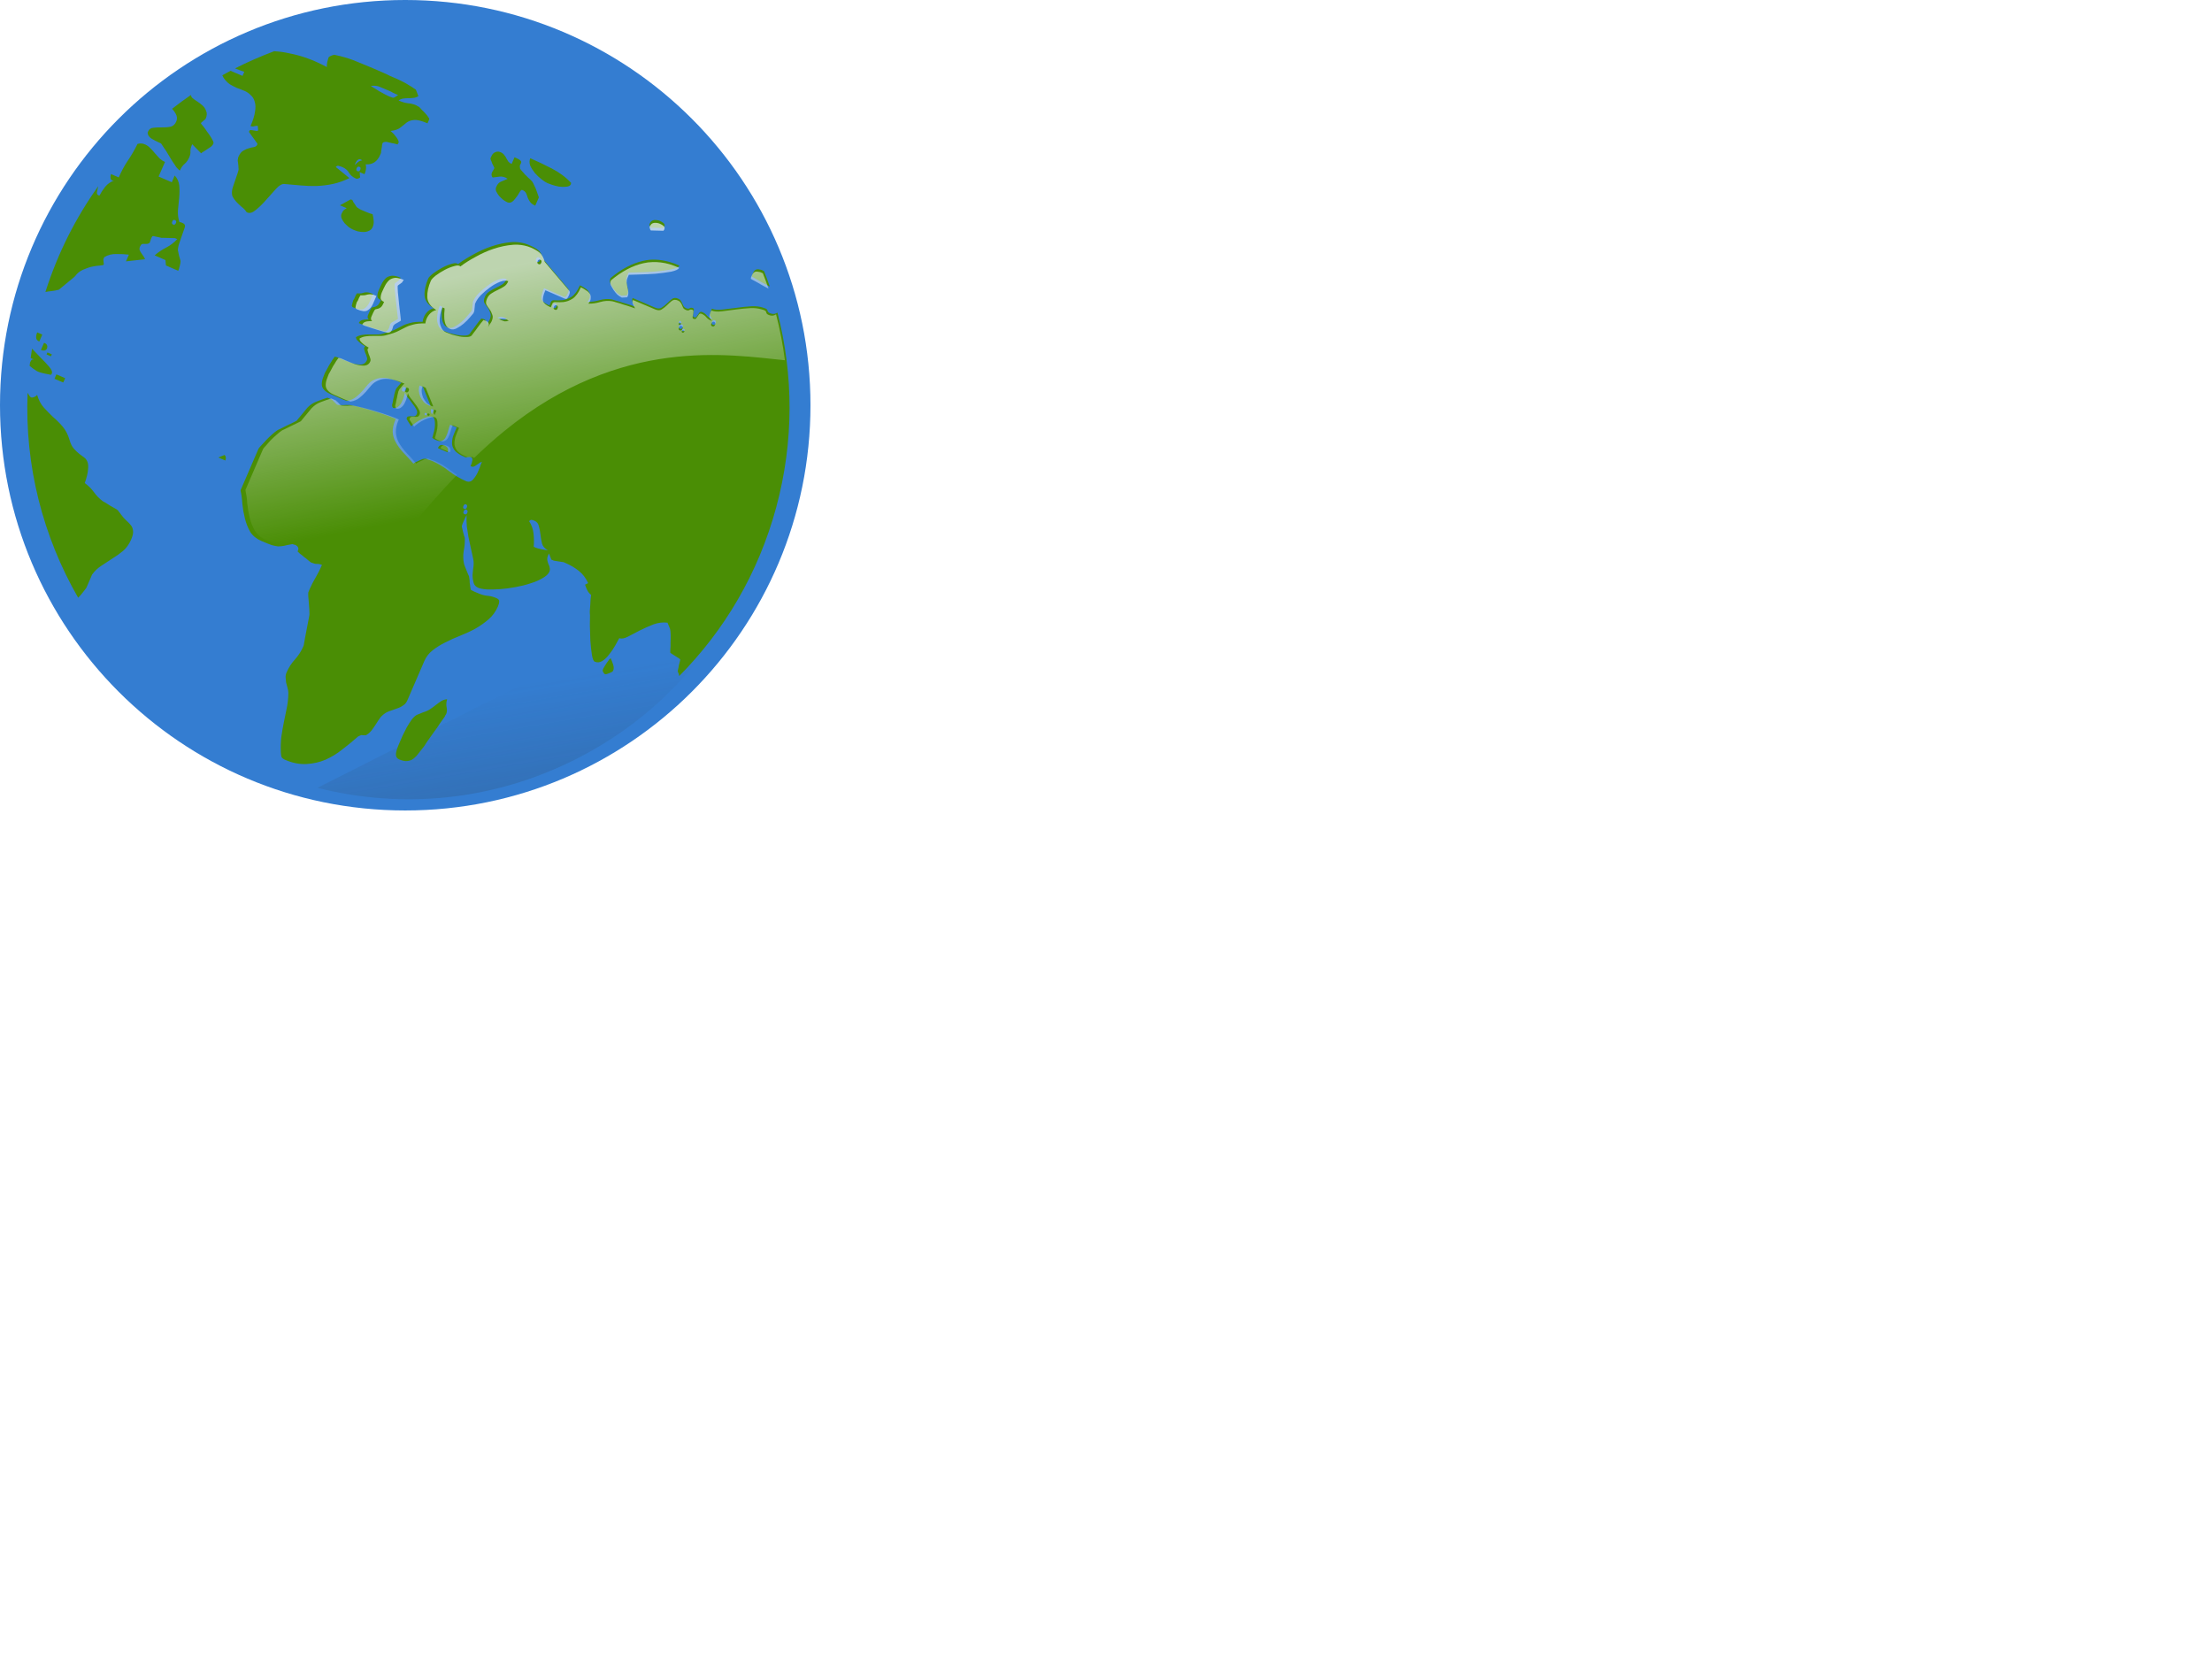 <?xml version="1.0"?><svg width="640" height="480" xmlns="http://www.w3.org/2000/svg" xmlns:xlink="http://www.w3.org/1999/xlink">
 <defs>
  <linearGradient id="linearGradient5850">
   <stop offset="0" id="stop5852" stop-color="#2e3436"/>
   <stop offset="1" id="stop5854" stop-opacity="0" stop-color="#2e3436"/>
  </linearGradient>
  <linearGradient xlink:href="#linearGradient5850" id="linearGradient5856" x1="0.763" y1="1.326" x2="0.499" y2="0.471"/>
  <linearGradient id="linearGradient7803">
   <stop offset="0" id="stop7805" stop-color="#eff3f8"/>
   <stop offset="1" id="stop7807" stop-opacity="0" stop-color="#eff3f8"/>
  </linearGradient>
  <linearGradient xlink:href="#linearGradient7803" id="linearGradient7809" x1="0.19" y1="0.179" x2="0.325" y2="0.712"/>
 </defs>
 <g>
  <path id="path3300" d="m234.494,117.246c0,64.754 -52.493,117.247 -117.247,117.247c-64.754,0 -117.247,-52.493 -117.247,-117.247c0,-64.754 52.493,-117.247 117.247,-117.247c64.754,0 117.247,52.493 117.247,117.247l0,0z" stroke-dashoffset="0" stroke-miterlimit="4" stroke-width="8" fill-rule="nonzero" fill="#347dd1"/>
  <path d="m91.845,227.942c24.29,6.165 50.627,3.913 74.749,-8.281c24.122,-12.193 41.552,-32.065 50.99,-55.28l-125.739,63.561z" id="path5843" stroke-dashoffset="0" stroke-miterlimit="4" stroke-width="8" fill-rule="nonzero" fill="url(#linearGradient5856)" opacity="0.35"/>
  <path d="m98.631,16.284c-0.562,-0.143 -1.14,-0.28 -1.736,-0.404c-0.15,-0.064 -0.46,-0.004 -0.959,0.194c-0.428,0.17 -0.716,0.337 -0.851,0.515c-0.086,0.199 -0.217,0.659 -0.397,1.349c-0.13,0.712 -0.167,1.198 -0.103,1.461c-1.927,-1.009 -3.785,-1.855 -5.57,-2.508c-1.786,-0.653 -3.558,-1.125 -5.302,-1.464c-1.419,-0.321 -2.88,-0.522 -4.4,-0.606c-3.864,1.459 -7.644,3.096 -11.313,4.972c0.531,0.189 1.024,0.372 1.438,0.55c0.569,0.187 0.994,0.325 1.243,0.433l-0.515,1.188l-3.452,-1.483c-0.803,0.424 -1.598,0.853 -2.39,1.297c0.141,0.37 0.327,0.696 0.542,0.988c0.447,0.607 0.975,1.149 1.607,1.6c0.654,0.401 1.355,0.763 2.102,1.086c0.768,0.273 1.5,0.552 2.197,0.853c0.697,0.301 1.283,0.717 1.774,1.224c0.561,0.479 0.949,1.103 1.139,1.894c0.261,0.763 0.3,1.722 0.097,2.875c-0.131,1.125 -0.574,2.51 -1.284,4.153c0.398,0.172 0.795,0.194 1.151,0.052c0.406,-0.12 0.729,-0.134 0.978,-0.027c-0.043,0.1 -0.038,0.336 0.032,0.721c0.07,0.385 0.032,0.593 -0.111,0.65c-0.071,0.028 -0.204,0.051 -0.425,0.015c-0.171,-0.015 -0.369,-0.058 -0.59,-0.095c-0.221,-0.036 -0.429,-0.074 -0.65,-0.111c-0.221,-0.036 -0.384,-0.022 -0.455,0.007c-0.1,-0.043 -0.199,0.015 -0.285,0.214c-0.022,0.05 -0.053,0.134 -0.095,0.233c0.007,0.121 0.052,0.2 0.102,0.222l2.305,3.212l-0.005,0.258c-0.172,0.398 -0.491,0.649 -0.947,0.748c-0.435,0.049 -0.936,0.167 -1.485,0.343c-0.527,0.127 -1.049,0.35 -1.613,0.697c-0.542,0.298 -1.006,0.846 -1.35,1.642c-0.043,0.1 -0.102,0.227 -0.166,0.376c-0.015,0.171 -0.008,0.298 -0.029,0.348c-0.043,0.1 -0.079,0.268 -0.086,0.559c0.063,0.264 0.113,0.579 0.134,0.943c0.07,0.385 0.087,0.733 0.079,1.025c0.042,0.314 0.064,0.512 0.042,0.562c-0.015,0.171 -0.107,0.517 -0.293,1.086c-0.187,0.569 -0.405,1.199 -0.634,1.868c-0.208,0.619 -0.426,1.249 -0.634,1.868c-0.187,0.569 -0.279,0.915 -0.293,1.086c-0.13,0.712 -0.104,1.373 0.123,1.943c0.297,0.542 0.668,1.044 1.108,1.529c0.49,0.507 1.008,0.989 1.519,1.446c0.582,0.429 1.019,0.905 1.338,1.397c-0,0 0.016,0.005 0.044,0.077c0.099,0.043 0.175,0.104 0.225,0.126c0.747,0.323 1.589,0.06 2.539,-0.771c0.999,-0.809 1.993,-1.771 2.95,-2.893c1.028,-1.151 1.98,-2.232 2.873,-3.205c0.893,-0.973 1.692,-1.424 2.376,-1.365c1.537,0.132 3.079,0.273 4.617,0.405c1.587,0.154 3.159,0.211 4.712,0.172c1.623,-0.067 3.196,-0.262 4.757,-0.593c1.631,-0.359 3.22,-0.935 4.732,-1.7l-3.927,-3.197c0.271,-0.355 0.574,-0.451 0.923,-0.301c0.37,0.101 0.711,0.209 1.009,0.337c0.846,0.366 1.461,0.898 1.865,1.604c0.453,0.728 1.101,1.294 1.947,1.659l0.294,0.112c0.121,-0.007 0.304,-0.034 0.518,-0.119c0.285,-0.113 0.438,-0.214 0.46,-0.264c0.043,-0.099 0.008,-0.344 -0.062,-0.729c0.001,-0.413 -0.011,-0.685 -0.068,-0.828l1.421,0.611c0.451,-1.045 0.568,-1.989 0.349,-2.851c1.95,0.134 3.329,-0.785 4.168,-2.726l0.254,-0.579c0.021,-0.05 0.04,-0.245 0.048,-0.537c0.057,-0.27 0.116,-0.558 0.146,-0.899c0.079,-0.32 0.113,-0.605 0.099,-0.847c0.057,-0.27 0.103,-0.443 0.147,-0.543c0.043,-0.099 0.155,-0.204 0.369,-0.289c0.263,-0.063 0.457,-0.096 0.578,-0.103c0.121,-0.007 0.36,0.04 0.68,0.119c0.37,0.101 0.713,0.168 1.034,0.247c0.391,0.051 0.752,0.146 1.072,0.225c0.32,0.079 0.534,0.128 0.634,0.171c0.021,-0.05 0.019,-0.101 0.041,-0.151c0.093,-0.078 0.164,-0.159 0.186,-0.209c0.129,-0.299 0.071,-0.65 -0.17,-1.049c-0.191,-0.378 -0.455,-0.742 -0.767,-1.114c-0.263,-0.349 -0.519,-0.652 -0.824,-0.902c-0.284,-0.3 -0.472,-0.443 -0.522,-0.465c1.374,-0.174 2.36,-0.533 2.938,-1.051c0.649,-0.546 1.243,-1.011 1.778,-1.43c0.585,-0.397 1.27,-0.635 2.068,-0.704c0.869,-0.097 2.174,0.208 3.916,0.961l0.531,-1.248c0.021,-0.05 -0.052,-0.22 -0.286,-0.498c-0.163,-0.306 -0.452,-0.669 -0.814,-1.061c-0.313,-0.371 -0.658,-0.715 -1.041,-1.058c-0.313,-0.371 -0.599,-0.682 -0.855,-0.911c-0,0 -0.097,-0.051 -0.346,-0.158c-0.178,-0.136 -0.343,-0.238 -0.442,-0.281c-0.797,-0.344 -1.606,-0.526 -2.46,-0.6c-0.783,-0.102 -1.579,-0.33 -2.375,-0.674l-0.285,-0.142c0.492,-0.319 0.94,-0.486 1.375,-0.535c0.506,-0.077 0.987,-0.116 1.45,-0.094c0.534,-0.006 1.015,-0.045 1.45,-0.094c0.484,-0.027 0.973,-0.191 1.465,-0.511l-0.709,-1.81c0.021,-0.05 -0.162,-0.182 -0.538,-0.404c-0.356,-0.271 -0.8,-0.557 -1.326,-0.844c-0.505,-0.336 -1.044,-0.647 -1.619,-0.955c-0.526,-0.286 -0.966,-0.496 -1.314,-0.646l-0.804,-0.379c-0.548,-0.236 -1.191,-0.5 -1.888,-0.801c-0.626,-0.329 -1.246,-0.62 -1.893,-0.9l-1.737,-0.76c-2.141,-0.924 -4.131,-1.748 -5.995,-2.493c-1.382,-0.596 -2.917,-1.105 -4.603,-1.535zm10.768,8.671c0.206,0.052 0.4,0.143 0.587,0.223l2.384,1l0.609,0.262c0.249,0.108 0.51,0.261 0.788,0.439c0.348,0.151 0.645,0.296 0.894,0.403l0.527,0.207c-0.607,0.447 -1.048,0.716 -1.311,0.779c-0.193,0.035 -0.528,-0.062 -1.026,-0.277l-0.752,-0.333c-0.15,-0.064 -0.462,-0.215 -0.939,-0.48c-0.477,-0.265 -0.997,-0.546 -1.523,-0.832c-0.505,-0.336 -0.992,-0.65 -1.469,-0.915c-0.427,-0.243 -0.706,-0.427 -0.884,-0.562c0.796,-0.099 1.494,-0.071 2.113,0.085zm44.03,20.828c-0.28,0.647 -0.287,1.367 -0.025,2.13c0.332,0.734 0.809,1.466 1.384,2.187c0.596,0.671 1.223,1.25 1.884,1.772c0.71,0.543 1.289,0.923 1.738,1.117c0.199,0.086 0.626,0.25 1.295,0.479c0.668,0.23 1.348,0.394 2.06,0.524c0.783,0.102 1.503,0.109 2.13,0.025c0.676,-0.062 1.109,-0.3 1.303,-0.749c0.021,-0.05 0.017,-0.126 -0.011,-0.197c0.043,-0.099 0.071,-0.143 0.071,-0.143c-1.576,-1.685 -3.451,-3.065 -5.577,-4.161c-2.126,-1.095 -4.21,-2.102 -6.251,-2.983zm-8.948,-1.867c-0.406,-0.087 -0.81,-0.057 -1.2,0.129c-0.499,0.198 -0.846,0.584 -1.083,1.132l-0.308,0.661c0.028,0.071 0.086,0.262 0.149,0.526c0.134,0.235 0.234,0.498 0.325,0.832c0.163,0.307 0.325,0.61 0.438,0.895c0.134,0.235 0.197,0.411 0.226,0.482c0.006,0.121 -0.075,0.302 -0.254,0.579c-0.158,0.228 -0.311,0.489 -0.439,0.788c-0.215,0.498 -0.14,0.972 0.201,1.414c0.819,-0.119 1.488,-0.202 2.044,-0.257c0.555,-0.055 1.133,0.048 1.73,0.306c0.099,0.043 0.231,0.112 0.36,0.227c0.149,0.065 0.233,0.095 0.233,0.095c-0.856,0.34 -1.566,0.645 -2.086,0.893c-0.521,0.248 -0.919,0.731 -1.241,1.478c-0.172,0.398 -0.186,0.831 -0.016,1.258c0.219,0.449 0.498,0.885 0.839,1.327c0.362,0.393 0.75,0.765 1.184,1.129c0.455,0.315 0.851,0.562 1.199,0.712c0.448,0.194 0.883,0.167 1.283,-0.074c0.399,-0.241 0.743,-0.586 1.058,-1.041c0.364,-0.433 0.685,-0.885 0.951,-1.362c0.264,-0.476 0.52,-0.837 0.748,-1.093c0.05,0.022 0.101,0.019 0.151,0.041c0.071,-0.028 0.147,-0.033 0.197,-0.011c0.498,0.215 0.83,0.513 1.022,0.891c0.191,0.378 0.343,0.821 0.491,1.298c0.169,0.428 0.405,0.836 0.696,1.256c0.291,0.421 0.791,0.781 1.488,1.082l1.03,-2.376c0.021,-0.05 -0.052,-0.246 -0.193,-0.603c-0.12,-0.406 -0.277,-0.859 -0.475,-1.358c-0.148,-0.477 -0.348,-0.958 -0.617,-1.429c-0.198,-0.499 -0.386,-0.868 -0.57,-1.125c-0.029,-0.071 -0.168,-0.242 -0.423,-0.47c-0.234,-0.278 -0.522,-0.523 -0.827,-0.774c-0.284,-0.3 -0.566,-0.6 -0.871,-0.85c-0.234,-0.278 -0.389,-0.454 -0.467,-0.547c-0.206,-0.207 -0.412,-0.446 -0.646,-0.725c-0.235,-0.278 -0.346,-0.426 -0.325,-0.476c-0.099,-0.456 -0.11,-0.82 -0.003,-1.069c0.178,-0.277 0.293,-0.49 0.308,-0.661c0.086,-0.199 -0.02,-0.428 -0.276,-0.657c-0.206,-0.207 -0.74,-0.508 -1.636,-0.895l-0.848,1.94c-0.399,-0.172 -0.716,-0.399 -0.95,-0.677c-0.163,-0.307 -0.346,-0.6 -0.559,-0.928c-0.142,-0.356 -0.357,-0.682 -0.641,-0.982c-0.213,-0.328 -0.538,-0.591 -0.986,-0.784c-0.137,-0.059 -0.279,-0.115 -0.414,-0.144l0,0zm45.671,19.782c-0.263,-0.04 -0.531,-0.048 -0.833,-0.031c-0.606,0.034 -1.034,0.349 -1.291,0.946l-0.15,0.316c0.056,0.143 0.13,0.339 0.193,0.603c0.085,0.214 0.148,0.323 0.198,0.345l3.698,0.092c-0,0 0.003,-0.041 0.024,-0.091c0.092,-0.078 0.156,-0.129 0.178,-0.179c0.215,-0.498 0.149,-0.884 -0.206,-1.156c-0.306,-0.25 -0.659,-0.469 -1.057,-0.642c-0.224,-0.097 -0.491,-0.164 -0.754,-0.204zm-134.949,-36.195c-1.836,1.276 -3.654,2.59 -5.412,3.976c0.392,0.418 0.737,0.868 0.998,1.338c0.482,0.799 0.536,1.577 0.214,2.324c-0.366,0.846 -0.921,1.355 -1.712,1.544c-0.77,0.14 -1.599,0.197 -2.475,0.173c-0.876,-0.024 -1.711,0.022 -2.458,0.113c-0.727,0.041 -1.229,0.411 -1.529,1.108l-0.112,0.294c0.012,0.655 0.357,1.225 1.09,1.719c0.753,0.444 1.444,0.812 2.042,1.069c0.498,0.215 0.767,0.338 0.796,0.409c0.106,0.164 0.362,0.559 0.759,1.144c0.447,0.607 0.848,1.251 1.252,1.957c0.454,0.728 0.882,1.421 1.258,2.055c0.397,0.585 0.661,0.95 0.767,1.114c0.056,0.143 0.178,0.351 0.413,0.629c0.284,0.3 0.48,0.479 0.558,0.571c0.05,0.022 0.1,0.085 0.179,0.178c0.149,0.065 0.233,0.095 0.233,0.095c0.365,-0.846 0.819,-1.481 1.355,-1.9c0.556,-0.468 1.006,-1.114 1.371,-1.96c0.258,-0.597 0.361,-1.175 0.306,-1.73c-0.006,-0.534 0.138,-1.108 0.396,-1.706l0.112,-0.294l2.588,2.641c0.207,-0.206 0.498,-0.414 0.876,-0.605c0.399,-0.241 0.794,-0.497 1.144,-0.759c0.399,-0.241 0.72,-0.467 0.999,-0.701c0.3,-0.284 0.491,-0.594 0.571,-0.914c0.008,-0.292 -0.19,-0.748 -0.565,-1.383c-0.376,-0.635 -0.802,-1.276 -1.298,-1.904c-0.426,-0.656 -0.836,-1.227 -1.227,-1.691c-0.391,-0.464 -0.564,-0.67 -0.563,-0.67c0.043,-0.099 0.074,-0.183 0.095,-0.233c0.093,-0.078 0.131,-0.126 0.131,-0.126c0.093,-0.078 0.269,-0.233 0.547,-0.467c0.349,-0.262 0.558,-0.45 0.602,-0.55c0.387,-0.896 0.424,-1.634 0.148,-2.226c-0.205,-0.62 -0.542,-1.155 -1.054,-1.612c-0.512,-0.457 -1.063,-0.88 -1.667,-1.259c-0.604,-0.379 -1.11,-0.749 -1.472,-1.142c-0.028,-0.071 -0.097,-0.257 -0.21,-0.542c-0.011,-0.027 -0.033,-0.05 -0.044,-0.077l-0,0zm49.037,18.587c0.091,0.021 0.194,0.069 0.294,0.112c0.05,0.022 0.098,0.06 0.126,0.131c0.05,0.022 0.093,0.05 0.143,0.071c-0.435,0.049 -0.842,0.193 -1.191,0.455c-0.35,0.263 -0.631,0.557 -0.88,0.863c0.021,-0.05 0.011,-0.136 0.005,-0.258c0.064,-0.149 0.123,-0.276 0.166,-0.376c0.172,-0.398 0.396,-0.675 0.653,-0.859c0.192,-0.138 0.413,-0.201 0.685,-0.139zm116.137,32.02c-0.204,-0.074 -0.421,-0.105 -0.642,-0.141c-0.37,-0.101 -0.729,-0.078 -1.085,0.063c-0.307,0.163 -0.57,0.488 -0.784,0.986c-0.043,0.1 -0.13,0.27 -0.237,0.519c-0.037,0.221 -0.058,0.391 -0.1,0.491c0.227,0.157 0.631,0.375 1.208,0.682c0.576,0.308 1.158,0.647 1.762,1.026c0.675,0.351 1.293,0.683 1.869,0.99c0.156,0.083 0.214,0.089 0.346,0.158c-0.504,-1.496 -1.086,-2.957 -1.652,-4.428c-0.038,-0.017 -0.074,-0.046 -0.113,-0.063c-0.189,-0.111 -0.366,-0.21 -0.571,-0.284zm-116.368,-29.848c0.348,0.151 0.404,0.451 0.21,0.898c-0.172,0.398 -0.432,0.522 -0.78,0.372c-0.349,-0.15 -0.437,-0.418 -0.265,-0.816c0.193,-0.448 0.486,-0.605 0.835,-0.454zm89.735,27.542c-2.75,-0.789 -5.308,-0.897 -7.681,-0.327c-3.142,0.711 -6.27,2.365 -9.403,4.97l-0.112,0.294c-0.129,0.299 -0.14,0.69 0.008,1.168c0.219,0.449 0.495,0.926 0.815,1.418c0.319,0.492 0.674,0.923 1.036,1.316c0.433,0.364 0.794,0.619 1.093,0.748l0.285,0.142c0.171,0.015 0.448,0.013 0.811,-0.007c0.434,-0.049 0.679,-0.083 0.729,-0.062c-0,0 -0.005,-0.01 0.016,-0.06c0.092,-0.078 0.159,-0.169 0.202,-0.269c0.15,-0.348 0.207,-0.753 0.159,-1.187c-0.049,-0.434 -0.129,-0.892 -0.277,-1.37c-0.099,-0.456 -0.177,-0.889 -0.225,-1.323c-0.027,-0.484 0.052,-0.942 0.246,-1.39l0.398,-0.993c0.534,-0.006 1.561,-0.019 3.064,-0.079c1.552,-0.038 3.142,-0.111 4.788,-0.228c1.666,-0.166 3.191,-0.374 4.537,-0.619c1.368,-0.295 2.147,-0.668 2.341,-1.116c-0.958,-0.414 -1.914,-0.761 -2.831,-1.024zm26.845,13.143c-0.926,-0.267 -1.922,-0.383 -3.049,-0.338c-1.453,0.082 -2.914,0.238 -4.36,0.441c-1.446,0.203 -2.815,0.36 -4.118,0.506c-1.304,0.146 -2.327,0.075 -3.073,-0.247l-0.308,0.661c-0.194,0.448 -0.286,0.86 -0.266,1.223c0.091,0.335 0.352,0.74 0.743,1.204l-0.316,-0.15c-0.498,-0.215 -0.918,-0.503 -1.279,-0.896c-0.341,-0.442 -0.79,-0.804 -1.337,-1.041c-0.349,-0.15 -0.629,-0.108 -0.836,0.098c-0.136,0.178 -0.264,0.371 -0.421,0.599c-0.158,0.227 -0.318,0.453 -0.475,0.681c-0.136,0.178 -0.37,0.207 -0.669,0.078c-0.05,-0.021 -0.104,-0.044 -0.203,-0.087c-0.078,-0.093 -0.124,-0.172 -0.102,-0.222c-0.029,-0.071 -0.013,-0.226 0.024,-0.447c0.036,-0.221 0.074,-0.429 0.111,-0.65c0.057,-0.27 0.066,-0.487 0.081,-0.658c0.036,-0.221 0.049,-0.335 -0.001,-0.356l-0.209,-0.186c-0.399,-0.172 -0.722,-0.157 -0.978,0.027c-0.257,0.184 -0.613,0.166 -1.061,-0.028c-0.349,-0.15 -0.582,-0.347 -0.717,-0.582c-0.135,-0.235 -0.259,-0.495 -0.372,-0.78c-0.113,-0.285 -0.248,-0.54 -0.432,-0.797c-0.135,-0.235 -0.399,-0.44 -0.747,-0.59c-0.697,-0.301 -1.293,-0.274 -1.806,0.095c-0.443,0.341 -0.905,0.78 -1.411,1.27c-0.507,0.49 -1.037,0.904 -1.6,1.251c-0.492,0.319 -1.126,0.302 -1.872,-0.02l-6.497,-2.791c-0.172,0.398 -0.17,0.836 0.028,1.335c0.247,0.521 0.465,0.898 0.6,1.133c-0.249,-0.107 -0.715,-0.249 -1.333,-0.457c-0.619,-0.208 -1.296,-0.413 -2.035,-0.614c-0.669,-0.23 -1.305,-0.432 -1.945,-0.59c-0.619,-0.208 -1.079,-0.339 -1.349,-0.397c-1.153,-0.202 -2.341,-0.124 -3.56,0.236c-1.148,0.332 -2.29,0.49 -3.458,0.458c0.5,-0.611 0.733,-1.17 0.706,-1.654c0.044,-0.512 -0.072,-0.963 -0.384,-1.334c-0.291,-0.421 -0.702,-0.766 -1.178,-1.03c-0.455,-0.314 -0.903,-0.56 -1.35,-0.753c-0.688,1.593 -1.469,2.696 -2.382,3.306c-0.892,0.56 -1.796,0.899 -2.664,0.996c-0.798,0.069 -1.513,0.073 -2.146,0.035c-0.612,-0.087 -0.994,0.055 -1.145,0.403l-0.461,1.106c-1.295,-0.559 -2.066,-1.159 -2.271,-1.779c-0.184,-0.67 0.068,-1.745 0.713,-3.239l5.677,2.472c0.348,0.151 0.591,0.064 0.77,-0.213c0.178,-0.277 0.332,-0.539 0.439,-0.788c0.15,-0.348 0.227,-0.605 0.242,-0.776c0.036,-0.221 -0.088,-0.48 -0.372,-0.78l-6.971,-8.228c-0.339,-1.268 -0.843,-2.183 -1.503,-2.704c-0.611,-0.5 -1.463,-0.962 -2.558,-1.435c-1.593,-0.688 -3.35,-0.994 -5.237,-0.864c-1.838,0.152 -3.701,0.555 -5.632,1.198c-1.86,0.614 -3.656,1.43 -5.374,2.4c-1.697,0.921 -3.177,1.846 -4.411,2.79c-0.263,-0.35 -0.827,-0.406 -1.711,-0.138c-0.862,0.218 -1.805,0.605 -2.796,1.122c-0.92,0.489 -1.791,1.047 -2.655,1.678c-0.814,0.653 -1.288,1.141 -1.438,1.489c-0.753,1.743 -1.115,3.36 -1.054,4.862c0.081,1.453 0.966,2.704 2.651,3.727c-0.934,0.247 -1.66,0.734 -2.203,1.444c-0.543,0.711 -0.878,1.529 -0.994,2.483c-1.581,-0.033 -2.772,0.087 -3.584,0.327c-0.791,0.19 -1.537,0.438 -2.221,0.792c-0.613,0.326 -1.355,0.716 -2.182,1.126c-0.756,0.383 -1.851,0.739 -3.311,1.113c-0.62,0.205 -1.287,0.313 -1.992,0.304c-0.705,-0.009 -1.395,-0.008 -2.099,-0.017c-0.705,-0.009 -1.412,0.03 -2.11,0.142c-0.627,0.084 -1.23,0.301 -1.794,0.648c-0.008,0.292 0.113,0.593 0.347,0.871c0.284,0.3 0.573,0.57 0.879,0.82c0.305,0.25 0.59,0.444 0.868,0.623c0.277,0.179 0.485,0.309 0.585,0.352c-0.257,0.185 -0.375,0.438 -0.333,0.752c0.091,0.335 0.2,0.684 0.321,1.09c0.191,0.378 0.335,0.785 0.455,1.191c0.141,0.356 0.156,0.68 0.027,0.978c-0.344,0.797 -0.95,1.215 -1.798,1.262c-0.826,-0.002 -1.731,-0.167 -2.72,-0.476c-0.918,-0.337 -1.82,-0.703 -2.716,-1.09c-0.875,-0.437 -1.559,-0.677 -2.071,-0.721c-0.136,0.178 -0.363,0.495 -0.677,0.95c-0.265,0.476 -0.579,0.964 -0.915,1.469c-0.265,0.476 -0.513,0.964 -0.778,1.441c-0.243,0.427 -0.424,0.731 -0.51,0.93l-0.12,0.324c-0.731,1.693 -0.917,2.929 -0.556,3.734c0.361,0.806 1.115,1.443 2.26,1.938l2.549,1.109c0.149,0.065 0.5,0.233 1.098,0.491c0.619,0.208 1.003,0.344 1.152,0.408c1.083,-0.182 1.979,-0.556 2.629,-1.103c0.721,-0.575 1.343,-1.174 1.914,-1.814c0.571,-0.639 1.112,-1.284 1.613,-1.895c0.571,-0.639 1.251,-1.113 2.036,-1.425c0.805,-0.361 1.78,-0.489 2.926,-0.407c1.146,0.082 2.618,0.515 4.41,1.288l0.294,0.112c-0.143,0.057 -0.385,0.303 -0.749,0.736c-0.365,0.433 -0.632,0.748 -0.768,0.926l-0.112,0.294l-0.15,0.316c-0.058,0.27 -0.15,0.617 -0.293,1.086c-0.073,0.441 -0.168,0.894 -0.29,1.314c-0.073,0.441 -0.132,0.82 -0.211,1.141c-0.079,0.32 -0.125,0.493 -0.147,0.543c0.007,0.121 0.001,0.271 0.037,0.463c0.085,0.214 0.186,0.367 0.264,0.46c0.612,0.087 1.108,-0.042 1.501,-0.404c0.442,-0.341 0.766,-0.768 1.003,-1.315c0.308,-0.576 0.538,-1.16 0.654,-1.701c0.165,-0.519 0.257,-0.865 0.293,-1.086c0.098,0.456 0.349,0.935 0.768,1.47c0.468,0.557 0.92,1.13 1.317,1.715c0.468,0.557 0.838,1.124 1.136,1.666c0.297,0.542 0.348,1.018 0.154,1.466c-0.215,0.498 -0.62,0.693 -1.232,0.606c-0.563,-0.066 -1.033,-0.031 -1.389,0.11c-0,0 -0.039,0.048 -0.131,0.126c-0.022,0.05 -0.05,0.093 -0.071,0.143c-0.022,0.05 -0.053,0.134 -0.095,0.233c0.007,0.121 0.011,0.197 0.011,0.197c0.056,0.143 0.277,0.479 0.625,1.043c0.369,0.514 0.587,0.865 0.693,1.029c0.228,-0.256 0.654,-0.595 1.239,-0.992c0.606,-0.447 1.222,-0.805 1.886,-1.109c0.734,-0.333 1.384,-0.563 1.961,-0.668c0.648,-0.133 1.095,-0.049 1.33,0.23c0.234,0.278 0.388,0.707 0.423,1.312c0.055,0.556 0.031,1.153 -0.056,1.765c-0.087,0.612 -0.223,1.156 -0.388,1.676c-0.116,0.541 -0.216,0.917 -0.302,1.116c0.078,0.093 0.261,0.226 0.538,0.404c0.348,0.151 0.561,0.265 0.661,0.308c0.747,0.323 1.319,0.349 1.719,0.108c0.449,-0.219 0.791,-0.59 1.006,-1.088c0.286,-0.526 0.503,-1.091 0.662,-1.731c0.18,-0.69 0.364,-1.288 0.579,-1.786l1.888,0.801c-0.409,0.946 -0.78,1.838 -1.073,2.656c-0.223,0.79 -0.296,1.535 -0.255,2.262c0.112,0.698 0.415,1.357 0.934,1.936c0.568,0.6 1.465,1.141 2.66,1.657l0.285,0.142c0.121,-0.007 0.365,-0.042 0.729,-0.062c0.434,-0.049 0.711,-0.05 0.811,-0.007c0.398,0.172 0.537,0.503 0.444,0.994c-0.094,0.491 -0.222,0.91 -0.372,1.259l-0.136,0.384c0.348,0.151 0.644,0.179 0.907,0.116c0.285,-0.113 0.504,-0.24 0.69,-0.396c0.257,-0.184 0.534,-0.346 0.791,-0.531c0.278,-0.234 0.581,-0.396 0.895,-0.438c-0.043,0.1 -0.161,0.354 -0.333,0.752c-0.122,0.42 -0.232,0.709 -0.297,0.859l-0.556,1.339c-0.323,0.747 -0.797,1.46 -1.39,2.149c-0.572,0.639 -1.266,0.79 -2.063,0.446c-1.743,-0.752 -3.362,-1.712 -4.91,-2.913c-1.499,-1.179 -3.14,-2.177 -4.932,-2.951c-0.249,-0.107 -0.631,-0.218 -1.1,-0.362c-0.398,-0.172 -0.579,-0.253 -0.579,-0.254c-0.171,-0.015 -0.473,-0.01 -0.858,0.06c-0.335,0.092 -0.677,0.236 -1.054,0.427c-0.357,0.141 -0.731,0.319 -1.109,0.51c-0.307,0.163 -0.524,0.315 -0.638,0.443c-1.065,-1.228 -2.047,-2.303 -2.949,-3.224c-0.881,-0.971 -1.568,-1.926 -2.106,-2.867c-0.539,-0.941 -0.862,-1.934 -0.945,-2.974c-0.061,-1.09 0.239,-2.379 0.884,-3.872c-1.942,-0.838 -4.151,-1.627 -6.619,-2.338c-2.398,-0.74 -4.577,-1.294 -6.541,-1.67c-0.1,-0.043 -0.341,-0.049 -0.704,-0.028c-0.342,-0.029 -0.741,-0.01 -1.176,0.038c-0.413,-0.001 -0.815,-0.007 -1.228,-0.008c-0.342,-0.029 -0.55,-0.068 -0.65,-0.111c-0.05,-0.021 -0.174,-0.121 -0.351,-0.257c-0.107,-0.164 -0.254,-0.304 -0.431,-0.44c-0.156,-0.185 -0.306,-0.351 -0.484,-0.487c-0.156,-0.185 -0.255,-0.287 -0.305,-0.309l-0.7,-0.286l-0.579,-0.254c-0.955,0.297 -1.976,0.663 -3.045,1.087c-1.048,0.375 -1.952,0.965 -2.709,1.761l-3.173,3.837c-0.164,0.106 -0.534,0.294 -1.125,0.57c-0.521,0.248 -1.119,0.541 -1.782,0.846c-0.613,0.326 -1.207,0.63 -1.799,0.906c-0.57,0.226 -0.904,0.406 -1.018,0.534c-0.328,0.213 -0.784,0.57 -1.362,1.089c-0.578,0.518 -1.157,1.054 -1.706,1.643c-0.529,0.54 -1.006,1.068 -1.462,1.579c-0.436,0.462 -0.704,0.776 -0.768,0.926l-5.192,12.031c0.26,1.176 0.443,2.476 0.525,3.929c0.153,1.425 0.394,2.824 0.739,4.214c0.345,1.389 0.868,2.703 1.542,3.88c0.744,1.148 1.816,2.013 3.21,2.615c1.294,0.559 2.291,0.95 3.01,1.201c0.74,0.201 1.36,0.332 1.873,0.376c0.534,-0.006 1.086,-0.061 1.663,-0.166c0.598,-0.155 1.451,-0.331 2.534,-0.513c0.05,0.021 0.136,0.077 0.285,0.142c0.171,0.015 0.301,0.033 0.4,0.076c0.398,0.172 0.68,0.407 0.843,0.713c0.184,0.257 0.157,0.669 -0.129,1.195c0.128,0.114 0.336,0.313 0.67,0.634c0.405,0.293 0.811,0.627 1.195,0.97c0.455,0.315 0.839,0.61 1.173,0.932c0.405,0.293 0.671,0.522 0.799,0.637l0.384,0.136c0.448,0.193 0.862,0.311 1.275,0.312c0.484,-0.027 1.023,0.058 1.571,0.295c-0.559,1.294 -1.168,2.509 -1.811,3.589c-0.644,1.081 -1.241,2.224 -1.779,3.469l-0.373,0.903c-0.015,0.171 -0.026,0.562 0.008,1.168c0.034,0.605 0.098,1.244 0.161,1.921c0.062,0.677 0.097,1.307 0.131,1.913c0.034,0.605 0.053,1.005 0.038,1.176c0.028,0.071 -0.024,0.486 -0.175,1.247c-0.13,0.712 -0.3,1.541 -0.487,2.523c-0.188,0.982 -0.384,1.971 -0.571,2.953c-0.188,0.982 -0.338,1.798 -0.424,2.41l-0.112,0.294c-0.581,1.344 -1.377,2.602 -2.406,3.753c-1.007,1.101 -1.829,2.361 -2.452,3.805c-0.215,0.498 -0.298,0.996 -0.271,1.481c0.027,0.484 0.077,0.96 0.154,1.466c0.148,0.477 0.277,0.974 0.404,1.501c0.148,0.477 0.231,0.987 0.237,1.521c-0.033,1.581 -0.189,3.051 -0.477,4.403c-0.267,1.302 -0.535,2.625 -0.802,3.927c-0.267,1.302 -0.512,2.665 -0.722,4.11c-0.189,1.395 -0.246,2.967 -0.172,4.712c0.041,0.726 0.126,1.195 0.261,1.43c0.184,0.257 0.504,0.509 1.002,0.724c2.14,0.924 4.211,1.316 6.148,1.208c1.937,-0.109 3.749,-0.51 5.481,-1.238c1.754,-0.779 3.389,-1.78 4.923,-3.008c1.584,-1.206 3.1,-2.457 4.535,-3.728l0.887,-0.408c0.121,-0.007 0.403,0.002 0.795,0.053c0.463,0.023 0.694,0.007 0.737,-0.092c0.635,-0.376 1.16,-0.866 1.589,-1.448c0.429,-0.583 0.844,-1.169 1.224,-1.774c0.4,-0.654 0.819,-1.281 1.248,-1.864c0.478,-0.561 1.08,-1.056 1.786,-1.46c0.449,-0.22 0.932,-0.394 1.481,-0.571c0.62,-0.205 1.223,-0.422 1.794,-0.648c0.62,-0.205 1.142,-0.494 1.585,-0.834c0.492,-0.319 0.859,-0.784 1.118,-1.381l4.931,-11.422c0.537,-1.245 1.353,-2.263 2.424,-3.1c1.07,-0.837 2.273,-1.601 3.621,-2.259c1.369,-0.708 2.815,-1.349 4.312,-1.943c1.568,-0.622 3.053,-1.311 4.443,-2.069c1.412,-0.808 2.668,-1.709 3.803,-2.695c1.135,-0.987 2.04,-2.216 2.685,-3.709c0.236,-0.548 0.36,-1.043 0.361,-1.456c0.051,-0.392 -0.241,-0.713 -0.838,-0.971c-0.847,-0.365 -1.688,-0.581 -2.542,-0.654c-0.854,-0.074 -1.729,-0.322 -2.625,-0.709c-0.15,-0.065 -0.539,-0.211 -1.136,-0.469c-0.526,-0.286 -0.882,-0.465 -1.081,-0.551c-0.035,-0.192 -0.08,-0.497 -0.15,-0.882c-0.021,-0.363 -0.084,-0.725 -0.153,-1.11c0.001,-0.413 -0.021,-0.838 -0.091,-1.222c-0.07,-0.385 -0.116,-0.624 -0.122,-0.745c-0.029,-0.071 -0.107,-0.252 -0.27,-0.558c-0.142,-0.356 -0.316,-0.772 -0.485,-1.199c-0.17,-0.428 -0.322,-0.805 -0.463,-1.161c-0.142,-0.356 -0.223,-0.588 -0.229,-0.709c-0.26,-1.176 -0.271,-2.404 -0.075,-3.678c0.267,-1.302 0.374,-2.559 0.306,-3.769c-0.029,-0.071 -0.102,-0.268 -0.193,-0.603c-0.092,-0.335 -0.185,-0.678 -0.277,-1.013c-0.07,-0.385 -0.169,-0.739 -0.26,-1.074c-0.092,-0.335 -0.132,-0.564 -0.139,-0.685c0.021,-0.05 0.103,-0.296 0.226,-0.716c0.172,-0.398 0.312,-0.706 0.42,-0.955c0.043,-0.1 0.16,-0.354 0.333,-0.752c0.243,-0.427 0.366,-0.696 0.409,-0.796c-0.032,1.168 -0.009,2.282 0.074,3.322c0.154,1.012 0.319,2.03 0.473,3.041c0.225,0.983 0.444,2.024 0.676,3.128c0.253,1.055 0.493,2.177 0.732,3.402c0.105,0.577 0.131,1.264 0.03,2.047c-0.102,0.783 -0.206,1.586 -0.257,2.391c-0.003,0.826 0.115,1.58 0.299,2.249c0.183,0.67 0.635,1.151 1.382,1.474c0.547,0.237 1.415,0.384 2.561,0.465c1.167,0.032 2.442,0.009 3.845,-0.094c1.403,-0.103 2.861,-0.311 4.4,-0.592c1.538,-0.281 2.961,-0.641 4.273,-1.079c1.361,-0.416 2.514,-0.9 3.477,-1.488c1.012,-0.567 1.698,-1.191 1.999,-1.888c0.15,-0.348 0.174,-0.72 0.104,-1.105c-0.07,-0.385 -0.212,-0.767 -0.403,-1.145c-0.142,-0.356 -0.243,-0.736 -0.312,-1.12c-0.049,-0.435 0.036,-0.882 0.23,-1.33l0.254,-0.579l0.709,1.81l0.324,0.12l0.376,0.166l2.827,0.44l0.579,0.253c1.443,0.623 2.729,1.377 3.823,2.263c1.144,0.907 2.034,2.077 2.7,3.546l-0.895,0.438c0.176,0.549 0.389,1.076 0.637,1.596c0.248,0.52 0.635,0.985 1.119,1.37c-0.036,0.221 -0.085,0.595 -0.151,1.157c-0.016,0.584 -0.065,1.184 -0.102,1.817c-0.038,0.634 -0.067,1.247 -0.133,1.809c0.005,0.534 0.028,0.893 0.063,1.085c0.005,0.534 -0.022,1.493 -0.04,2.903c0.031,1.431 0.076,2.904 0.137,4.407c0.109,1.524 0.257,2.898 0.446,4.102c0.189,1.204 0.462,1.881 0.811,2.032c0.746,0.322 1.497,0.246 2.225,-0.208c0.727,-0.454 1.382,-1.086 1.969,-1.896c0.636,-0.789 1.207,-1.612 1.715,-2.515c0.508,-0.903 0.914,-1.642 1.201,-2.168c0.668,0.23 1.488,0.086 2.479,-0.431c1.062,-0.545 2.203,-1.141 3.43,-1.793c1.276,-0.63 2.582,-1.215 3.937,-1.753c1.404,-0.516 2.773,-0.674 4.118,-0.506l0.739,1.818c0.091,0.335 0.146,0.887 0.166,1.663c0.019,0.776 -0.005,1.534 -0.036,2.289c0.019,0.776 0.004,1.461 -0.061,2.023c-0.016,0.584 -0.009,0.872 -0.009,0.872c0.078,0.093 0.261,0.226 0.538,0.404c0.277,0.179 0.557,0.362 0.884,0.562c0.327,0.2 0.637,0.392 0.914,0.571c0.277,0.179 0.46,0.312 0.538,0.404c0.006,0.121 -0.032,0.33 -0.111,0.65c-0.08,0.32 -0.185,0.686 -0.285,1.056c-0.051,0.391 -0.111,0.771 -0.211,1.141c-0.08,0.32 -0.118,0.529 -0.111,0.65c-0,0 0.06,0.15 0.174,0.435c0.134,0.235 0.195,0.386 0.174,0.435c0.037,0.094 0.055,0.259 0.067,0.471c13.034,-13.13 22.92,-29.727 28.09,-48.865c5.163,-19.112 4.981,-38.408 0.349,-56.294c-0.138,0.07 -0.269,0.145 -0.413,0.212c-0.521,0.248 -1.118,0.224 -1.765,-0.056c-0.399,-0.172 -0.607,-0.371 -0.67,-0.634c-0.042,-0.313 -0.237,-0.558 -0.586,-0.708c-0.286,-0.124 -0.61,-0.224 -0.919,-0.313zm-118.912,-31.215l-0.249,-0.035l-3.049,1.701l1.94,0.848c-0.449,0.22 -0.77,0.446 -0.999,0.701c-0.157,0.228 -0.339,0.532 -0.51,0.93c-0.172,0.398 -0.148,0.874 0.05,1.373c0.219,0.449 0.498,0.885 0.839,1.327c0.412,0.414 0.833,0.82 1.266,1.184c0.504,0.336 0.909,0.553 1.208,0.682c0.348,0.151 0.775,0.314 1.295,0.479c0.59,0.137 1.16,0.204 1.694,0.199c0.584,0.016 1.096,-0.108 1.545,-0.327c0.499,-0.198 0.873,-0.535 1.088,-1.033c0.279,-0.647 0.377,-1.235 0.322,-1.791c-0.006,-0.534 -0.114,-1.201 -0.304,-1.992c-0.541,-0.115 -1.268,-0.384 -2.214,-0.792c-0.548,-0.236 -1.013,-0.444 -1.361,-0.594c-0.327,-0.2 -0.605,-0.359 -0.832,-0.516c-0.05,-0.021 -0.149,-0.123 -0.305,-0.309c-0.135,-0.235 -0.295,-0.487 -0.479,-0.744c-0.135,-0.235 -0.287,-0.452 -0.443,-0.638c-0.085,-0.214 -0.116,-0.356 -0.144,-0.427c-0,0 -0.082,-0.006 -0.181,-0.049c-0.029,-0.071 -0.079,-0.135 -0.179,-0.178zm-60.219,-16.138c-0.173,-0.045 -0.323,-0.058 -0.469,-0.062c-0.271,-0.058 -0.665,-0.028 -1.192,0.099c-0.917,1.849 -1.879,3.482 -2.844,4.896c-0.965,1.414 -1.818,3.011 -2.592,4.803l-2.233,-0.959c-0.151,0.349 -0.2,0.788 -0.123,1.294c0.148,0.478 0.468,0.664 0.974,0.587c-0.977,0.346 -1.805,0.932 -2.512,1.749c-0.636,0.789 -1.172,1.604 -1.608,2.479c-0.043,0.1 -0.165,0.117 -0.364,0.031c-0.398,-0.172 -0.543,-0.513 -0.427,-1.054c0.102,-0.477 0.228,-1.031 0.363,-1.585c-6.524,9.128 -11.724,19.394 -15.291,30.603c0.533,-0.101 1.083,-0.196 1.619,-0.242c0.798,-0.069 1.541,-0.208 2.282,-0.419c-0,0 0.244,-0.195 0.708,-0.586c0.464,-0.39 0.983,-0.799 1.54,-1.267c0.628,-0.497 1.161,-0.951 1.625,-1.341c0.535,-0.419 0.813,-0.673 0.856,-0.772c0.586,-0.81 1.361,-1.419 2.309,-1.836c0.948,-0.417 1.859,-0.72 2.7,-0.889c0.841,-0.169 1.545,-0.259 2.151,-0.293c0.676,-0.062 1.031,-0.161 1.074,-0.26c0.043,-0.099 0.038,-0.336 -0.032,-0.721c-0.049,-0.434 -0.061,-0.706 -0.068,-0.828l0.112,-0.294l0.15,-0.316c1.055,-0.666 2.241,-0.957 3.58,-0.91c1.36,-0.003 2.541,0.043 3.544,0.181l-0.848,1.94l5.508,-0.616c-0.092,-0.335 -0.256,-0.663 -0.49,-0.942c-0.213,-0.328 -0.421,-0.619 -0.605,-0.876c-0.185,-0.257 -0.319,-0.511 -0.432,-0.797c-0.113,-0.285 -0.084,-0.646 0.088,-1.044c0.172,-0.398 0.368,-0.632 0.582,-0.717c0.214,-0.085 0.409,-0.092 0.63,-0.056c0.292,0.008 0.569,0.006 0.811,-0.007c0.242,-0.013 0.507,-0.127 0.764,-0.312l0.112,-0.294c0.107,-0.249 0.189,-0.495 0.226,-0.716c0.107,-0.249 0.189,-0.429 0.253,-0.579c0.107,-0.249 0.253,-0.386 0.424,-0.371c0.22,0.036 0.592,0.126 1.133,0.241c0.59,0.137 1.002,0.229 1.223,0.266c0.135,0.029 0.237,0.039 0.28,0.043c-0.002,-0.004 0.003,-0.028 -0.022,-0.038l3.698,0.092l0.346,0.158l0.324,0.12c-0.893,0.973 -1.958,1.79 -3.184,2.442c-1.205,0.602 -2.321,1.355 -3.363,2.264l3.128,1.363l0.13,1.556l3.564,1.545c0.107,-0.249 0.26,-0.671 0.419,-1.311c0.158,-0.64 0.246,-1.128 0.254,-1.42c0.021,-0.05 -0.042,-0.251 -0.133,-0.586c-0.092,-0.335 -0.201,-0.684 -0.321,-1.09c-0.07,-0.385 -0.13,-0.761 -0.222,-1.096c-0.092,-0.335 -0.124,-0.528 -0.103,-0.578c0.008,-0.292 0.087,-0.75 0.246,-1.39c0.208,-0.619 0.421,-1.26 0.65,-1.928c0.251,-0.718 0.497,-1.392 0.705,-2.011c0.208,-0.619 0.341,-1.054 0.449,-1.303c0.072,-0.441 -0.067,-0.772 -0.444,-0.994c-0.377,-0.222 -0.761,-0.357 -1.152,-0.408c-0.346,-0.976 -0.492,-2.073 -0.438,-3.291c0.124,-1.246 0.234,-2.477 0.358,-3.723c0.124,-1.246 0.132,-2.444 0.022,-3.555c-0.111,-1.111 -0.552,-2.076 -1.325,-2.883l-0.818,1.948l-3.827,-1.649l1.854,-4.225c-0.598,-0.258 -1.133,-0.61 -1.595,-1.046c-0.44,-0.485 -0.882,-0.972 -1.322,-1.458c-0.419,-0.535 -0.86,-1.022 -1.322,-1.458c-0.44,-0.485 -0.941,-0.845 -1.488,-1.082c-0.199,-0.086 -0.384,-0.17 -0.557,-0.215l0,0zm114.476,32.898c0.348,0.151 0.429,0.448 0.257,0.846c-0.194,0.448 -0.448,0.583 -0.797,0.432c-0.349,-0.15 -0.434,-0.458 -0.241,-0.907c0.172,-0.398 0.431,-0.522 0.78,-0.372zm50.653,18.118c0.077,0 0.154,0.028 0.241,0.065c0.348,0.151 0.404,0.451 0.21,0.898c-0.172,0.398 -0.432,0.522 -0.78,0.372c-0.349,-0.15 -0.437,-0.418 -0.265,-0.816c0.145,-0.336 0.361,-0.52 0.594,-0.519zm-9.798,0.202c0.037,0.016 0.065,0.047 0.104,0.093c0.206,0.207 0.277,0.352 0.234,0.452c-0.086,0.199 -0.272,0.267 -0.542,0.21c-0.199,-0.086 -0.235,-0.239 -0.127,-0.488c0.096,-0.224 0.219,-0.315 0.331,-0.267zm0.246,1.005c0.076,0.003 0.154,0.028 0.241,0.065c0.348,0.151 0.437,0.418 0.265,0.816c-0.194,0.448 -0.479,0.575 -0.827,0.424c-0.349,-0.15 -0.412,-0.42 -0.219,-0.868c0.129,-0.299 0.31,-0.447 0.539,-0.437zm-50.973,-13.219c0.184,0.028 0.351,0.069 0.513,0.139c-0.301,0.697 -0.74,1.243 -1.304,1.59c-0.564,0.347 -1.152,0.662 -1.815,0.966c-0.663,0.304 -1.285,0.652 -1.869,1.049c-0.564,0.347 -1,0.852 -1.279,1.5c-0.323,0.747 -0.383,1.352 -0.163,1.801c0.269,0.471 0.589,0.909 0.93,1.352c0.34,0.442 0.583,0.951 0.76,1.5c0.247,0.521 0.2,1.172 -0.143,1.968c-0.065,0.149 -0.256,0.459 -0.571,0.914c-0.265,0.476 -0.423,0.754 -0.516,0.832c0.286,-0.526 0.343,-0.93 0.159,-1.187c-0.163,-0.307 -0.445,-0.541 -0.843,-0.713c-0.1,-0.043 -0.26,-0.069 -0.43,-0.084c-0.1,-0.043 -0.154,-0.066 -0.203,-0.087c-0.136,0.178 -0.396,0.462 -0.76,0.895c-0.315,0.455 -0.68,0.945 -1.065,1.428c-0.315,0.455 -0.639,0.882 -1.003,1.315c-0.293,0.405 -0.495,0.72 -0.631,0.898c-0.3,0.284 -0.786,0.408 -1.441,0.42c-0.655,0.013 -1.358,-0.032 -2.119,-0.184c-0.712,-0.13 -1.449,-0.325 -2.188,-0.526c-0.719,-0.251 -1.283,-0.468 -1.731,-0.662c-0.598,-0.258 -1.06,-0.666 -1.357,-1.208c-0.276,-0.592 -0.463,-1.213 -0.525,-1.89c-0.041,-0.726 0.032,-1.446 0.162,-2.157c0.151,-0.761 0.356,-1.438 0.615,-2.035l0.669,0.278c-0.001,0.413 -0.038,0.899 -0.103,1.461c-0.016,0.584 0,1.184 0.034,1.79c0.055,0.556 0.192,1.087 0.44,1.608c0.248,0.521 0.628,0.923 1.176,1.159c0.597,0.258 1.266,0.201 1.951,-0.153c0.756,-0.382 1.446,-0.862 2.096,-1.408c0.671,-0.596 1.247,-1.183 1.747,-1.794c0.5,-0.611 0.87,-1.024 1.077,-1.23l0.166,-0.376l0.112,-0.294l0.214,-2.111l0.166,-0.376c0.236,-0.548 0.732,-1.272 1.511,-2.117c0.828,-0.824 1.732,-1.575 2.689,-2.284c0.956,-0.709 1.944,-1.269 2.942,-1.665c0.748,-0.297 1.38,-0.403 1.931,-0.32zm51.623,14.528c0.053,0.005 0.119,0.022 0.181,0.049c0.298,0.129 0.326,0.312 0.119,0.518c-0.186,0.156 -0.328,0.187 -0.427,0.144c-0.199,-0.086 -0.271,-0.231 -0.234,-0.452c0.08,-0.187 0.201,-0.272 0.361,-0.259zm-37.211,-7.365c0.077,0 0.154,0.028 0.241,0.065c0.348,0.151 0.434,0.459 0.241,0.907c-0.172,0.398 -0.432,0.522 -0.78,0.372c-0.349,-0.15 -0.437,-0.418 -0.265,-0.816c0.145,-0.336 0.331,-0.528 0.563,-0.528zm-45.851,-7.854c-0.4,-0.099 -0.769,-0.141 -1.097,-0.134c-0.606,0.034 -1.17,0.203 -1.662,0.522c-0.443,0.341 -0.84,0.824 -1.241,1.478c-0.33,0.626 -0.685,1.363 -1.05,2.209c-0.258,0.598 -0.402,1.172 -0.396,1.706c0.027,0.484 0.369,0.869 1.017,1.149c-0.387,0.896 -0.74,1.432 -1.046,1.595c-0.257,0.185 -0.517,0.309 -0.78,0.372c-0.193,0.035 -0.421,0.075 -0.685,0.139c-0.214,0.085 -0.439,0.454 -0.718,1.101c-0.108,0.249 -0.279,0.64 -0.515,1.188c-0.165,0.519 -0.098,0.931 0.258,1.203c-0.221,-0.036 -0.694,-0.027 -1.442,0.064c-0.748,0.091 -1.222,0.418 -1.459,0.966c0.099,0.043 0.323,0.152 0.722,0.324c0.42,0.122 0.676,0.199 0.776,0.242c0.199,0.086 0.583,0.222 1.152,0.408c0.569,0.187 1.167,0.371 1.786,0.579c0.69,0.18 1.313,0.362 1.832,0.527c0.59,0.137 0.969,0.262 1.168,0.348c0.584,0.016 1.012,-0.299 1.291,-0.946c0.107,-0.249 0.192,-0.536 0.25,-0.806c0.057,-0.27 0.144,-0.44 0.237,-0.519c0.021,-0.05 0.123,-0.149 0.309,-0.305c0.235,-0.135 0.484,-0.253 0.72,-0.388c0.306,-0.163 0.525,-0.29 0.69,-0.396c0.235,-0.135 0.378,-0.231 0.399,-0.281c-0,0 -0.072,-0.514 -0.176,-1.504c-0.104,-0.99 -0.217,-2.054 -0.356,-3.236c-0.118,-1.232 -0.227,-2.402 -0.359,-3.464c-0.061,-1.09 -0.091,-1.736 -0.054,-1.957c0.043,-0.099 0.219,-0.254 0.547,-0.467c0.349,-0.262 0.591,-0.417 0.684,-0.495c0.021,-0.05 0.091,-0.182 0.227,-0.36c0.136,-0.178 0.23,-0.312 0.273,-0.412c-0.473,-0.204 -0.903,-0.35 -1.303,-0.449zm-64.227,-16.281c0.076,0.003 0.154,0.028 0.241,0.065c0.348,0.151 0.437,0.418 0.265,0.816c-0.194,0.448 -0.456,0.613 -0.805,0.462c-0.349,-0.15 -0.434,-0.458 -0.241,-0.907c0.129,-0.299 0.311,-0.447 0.539,-0.437zm95.144,28.129c0.173,0.045 0.327,0.121 0.527,0.207c0.099,0.043 0.231,0.112 0.36,0.227c0.149,0.065 0.235,0.12 0.285,0.142c-0.478,0.148 -0.875,0.219 -1.216,0.189c-0.271,-0.058 -0.603,-0.196 -1.001,-0.368l-0.609,-0.262c0.477,-0.148 0.864,-0.213 1.156,-0.206c0.146,0.004 0.326,0.025 0.499,0.07l0,-0zm-38.438,-7.017c-0.247,-0.077 -0.471,-0.126 -0.642,-0.141c-0.342,-0.029 -0.665,-0.015 -0.978,0.027c-0.264,0.063 -0.572,0.149 -0.907,0.241c-0.314,0.042 -0.751,0.044 -1.335,0.028c-0.043,0.1 -0.163,0.329 -0.385,0.705c-0.172,0.398 -0.293,0.693 -0.357,0.842c-0.022,0.05 -0.116,0.184 -0.273,0.412c-0.086,0.199 -0.163,0.456 -0.242,0.776c-0.058,0.271 -0.124,0.522 -0.182,0.793c0.013,0.242 0.158,0.423 0.407,0.531c1.444,0.624 2.466,0.76 3.101,0.384c0.706,-0.404 1.242,-1.059 1.629,-1.955l1.014,-2.316c-0.324,-0.14 -0.603,-0.25 -0.85,-0.327zm14.323,26.787l0.955,0.42l2.187,5.446c-0,0 -0.087,0.01 -0.258,-0.005c-0.15,-0.064 -0.277,-0.123 -0.376,-0.166c-0.448,-0.193 -0.898,-0.49 -1.31,-0.904c-0.391,-0.464 -0.72,-0.963 -1.018,-1.505c-0.227,-0.57 -0.36,-1.143 -0.415,-1.698c-0.034,-0.605 0.041,-1.139 0.235,-1.588zm-4.51,0.4c0.076,0.003 0.154,0.028 0.241,0.065c0.348,0.151 0.437,0.418 0.265,0.816c-0.194,0.448 -0.487,0.605 -0.835,0.454c-0.349,-0.15 -0.404,-0.45 -0.21,-0.899c0.129,-0.299 0.311,-0.447 0.539,-0.437zm7.862,6.364l0.752,0.333l-0.54,1.279c-0.348,-0.563 -0.427,-1.113 -0.212,-1.611zm-1.644,1.174c0.049,0.006 0.089,0.014 0.151,0.041c0.249,0.108 0.309,0.258 0.174,0.435c-0.086,0.199 -0.237,0.26 -0.435,0.174c-0.15,-0.064 -0.21,-0.215 -0.174,-0.435c0.027,-0.165 0.138,-0.234 0.285,-0.214zm-112.375,-23.299c-0.194,0.448 -0.306,0.939 -0.301,1.473c0.006,0.534 0.313,0.927 0.91,1.185l0.872,-2.03l-1.482,-0.627zm117.279,32.587c-0.183,-0.02 -0.356,-0.025 -0.523,0.02c-0.335,0.092 -0.605,0.381 -0.82,0.879l2.782,1.205c0.387,-0.896 0.08,-1.541 -0.865,-1.949c-0.199,-0.086 -0.39,-0.135 -0.573,-0.155zm-115.01,-29.482c-0.05,-0.021 -0.096,-0.009 -0.167,0.02c-0.05,-0.021 -0.093,-0.049 -0.143,-0.071l-0.872,2.03c0.348,0.151 0.676,0.212 0.99,0.17c0.385,-0.07 0.643,-0.311 0.793,-0.66c0.021,-0.05 0.009,-0.096 -0.02,-0.167c0.043,-0.099 0.071,-0.143 0.071,-0.143c0.051,-0.391 -0.078,-0.727 -0.383,-0.978c-0,0 -0.043,-0.028 -0.143,-0.071c-0.028,-0.071 -0.077,-0.11 -0.126,-0.131l0,0zm0.692,2.712l-0.254,0.579l1.279,0.54l0.254,-0.579l-1.279,-0.54zm-4.459,-1.107c-0.146,0.92 -0.263,1.826 -0.385,2.745c0.307,0.139 0.614,0.268 0.963,0.39c-0.392,-0.051 -0.659,0.038 -0.816,0.265c-0.132,0.191 -0.225,0.387 -0.322,0.593c-0.039,0.323 -0.096,0.645 -0.132,0.968c0.217,0.202 0.5,0.428 0.956,0.776c0.554,0.358 0.925,0.607 1.153,0.765l0.316,0.15l0.294,0.112c0.249,0.108 0.798,0.254 1.659,0.448c0.932,0.166 1.542,0.303 1.813,0.36c0.021,-0.05 0.049,-0.093 0.071,-0.143c0.093,-0.078 0.134,-0.167 0.156,-0.217c0.215,-0.498 -0.058,-1.175 -0.811,-2.032c-0.703,-0.835 -1.541,-1.73 -2.542,-2.694c-0.808,-0.836 -1.597,-1.664 -2.371,-2.486zm7.054,7.441l-0.54,1.279l2.527,1.071l0.562,-1.24l-2.549,-1.109zm137.559,42.112c0.27,0.058 0.527,0.135 0.776,0.242c0.697,0.301 1.132,0.869 1.273,1.639c0.211,0.741 0.358,1.52 0.455,2.389c0.097,0.869 0.24,1.754 0.459,2.616c0.24,0.812 0.818,1.445 1.693,1.882c-0.292,-0.008 -0.905,-0.103 -1.837,-0.27c-0.861,-0.195 -1.411,-0.341 -1.659,-0.448l-0.316,-0.15l-0.294,-0.112c0.103,-1.196 0.095,-2.465 -0.05,-3.768c-0.125,-1.353 -0.565,-2.57 -1.281,-3.648c0.25,-0.305 0.51,-0.43 0.78,-0.372zm-19.049,-4.498c0.348,0.151 0.434,0.459 0.241,0.907c-0.172,0.398 -0.432,0.522 -0.78,0.372c-0.299,-0.129 -0.377,-0.401 -0.205,-0.8c0.193,-0.448 0.445,-0.608 0.744,-0.479zm0.13,1.556c0.348,0.151 0.434,0.459 0.241,0.907c-0.172,0.398 -0.432,0.522 -0.78,0.372c-0.349,-0.151 -0.437,-0.418 -0.265,-0.816c0.193,-0.448 0.456,-0.613 0.805,-0.462zm-124.217,-33.264c-0.086,0.199 -0.336,0.41 -0.785,0.63c-0.428,0.17 -0.784,0.217 -1.033,0.109c-0.05,-0.021 -0.149,-0.123 -0.305,-0.309c-0.135,-0.235 -0.294,-0.487 -0.479,-0.744c-0.052,-0.091 -0.102,-0.177 -0.154,-0.268c-0.855,21.121 4.454,41.607 14.634,59.306c0.266,-0.297 0.554,-0.582 0.82,-0.879c0.364,-0.433 0.66,-0.817 0.932,-1.173c0.293,-0.405 0.492,-0.679 0.607,-0.807l0.333,-0.752l0.515,-1.188l0.515,-1.188l0.278,-0.669c0.765,-1.087 1.692,-1.958 2.748,-2.624c1.077,-0.716 2.129,-1.419 3.185,-2.085c1.127,-0.695 2.161,-1.428 3.089,-2.208c0.949,-0.831 1.725,-1.917 2.305,-3.262c0.473,-1.095 0.653,-1.929 0.548,-2.506c-0.034,-0.605 -0.236,-1.138 -0.577,-1.58c-0.341,-0.442 -0.777,-0.919 -1.338,-1.397c-0.512,-0.457 -1.057,-1.056 -1.611,-1.827c-0.057,-0.143 -0.219,-0.354 -0.503,-0.654c-0.213,-0.328 -0.36,-0.534 -0.459,-0.577c-0.078,-0.093 -0.345,-0.256 -0.771,-0.5c-0.427,-0.243 -0.874,-0.488 -1.35,-0.753c-0.455,-0.315 -0.899,-0.6 -1.326,-0.844c-0.427,-0.243 -0.688,-0.396 -0.788,-0.439c-0.988,-0.722 -1.829,-1.576 -2.566,-2.603c-0.738,-1.027 -1.641,-1.922 -2.679,-2.666c0.567,-1.586 0.878,-2.881 0.944,-3.856c0.116,-0.954 0.064,-1.707 -0.162,-2.277c-0.226,-0.57 -0.552,-0.993 -1.006,-1.308c-0.405,-0.293 -0.895,-0.658 -1.428,-1.065c-0.483,-0.386 -0.971,-0.86 -1.489,-1.438c-0.518,-0.578 -0.939,-1.396 -1.242,-2.472c-0.452,-1.553 -1.108,-2.845 -1.966,-3.865c-0.859,-1.021 -1.781,-1.946 -2.775,-2.789c-0.923,-0.871 -1.834,-1.802 -2.715,-2.773c-0.88,-0.971 -1.524,-2.216 -1.947,-3.698l0,-0zm54.244,17.405l-1.818,0.739l2.03,0.872c0.279,-0.647 0.199,-1.197 -0.212,-1.611zm111.691,58.786c-0.093,0.078 -0.258,0.228 -0.487,0.484c-0.179,0.277 -0.381,0.592 -0.631,0.898c-0.179,0.277 -0.362,0.557 -0.562,0.884c-0.179,0.277 -0.309,0.485 -0.352,0.585l-0.158,0.346l-0.12,0.324c0.006,0.121 0.042,0.274 0.127,0.488c0.106,0.164 0.202,0.307 0.281,0.399c-0,0 0.007,0.036 0.036,0.107c0.099,0.043 0.183,0.074 0.233,0.095c0.049,0.021 0.093,0.049 0.143,0.071c0.121,-0.007 0.167,-0.02 0.167,-0.02c0.192,-0.035 0.533,-0.153 0.961,-0.323c0.449,-0.22 0.744,-0.351 0.887,-0.408c-0,0 -0.005,-0.011 0.016,-0.06c0.092,-0.078 0.164,-0.159 0.186,-0.209c0.236,-0.548 0.215,-1.159 -0.018,-1.85c-0.233,-0.691 -0.461,-1.29 -0.709,-1.81zm-47.3,11.889c-0.677,0.062 -1.285,0.269 -1.777,0.588c-0.492,0.319 -0.995,0.69 -1.529,1.108c-0.464,0.39 -0.991,0.763 -1.576,1.16c-0.585,0.397 -1.29,0.714 -2.103,0.953c-0.143,0.057 -0.449,0.193 -0.947,0.391c-0.428,0.17 -0.728,0.291 -0.871,0.347c-0.471,0.269 -0.953,0.721 -1.474,1.382c-0.472,0.682 -0.95,1.437 -1.414,2.24c-0.394,0.775 -0.788,1.56 -1.181,2.335c-0.344,0.797 -0.628,1.452 -0.864,2l-0.444,1.045c-0.301,0.697 -0.532,1.441 -0.633,2.224c-0.052,0.804 0.269,1.36 0.917,1.64c0.946,0.408 1.737,0.56 2.364,0.477c0.676,-0.062 1.25,-0.288 1.763,-0.657c0.535,-0.419 1.042,-0.939 1.493,-1.571c0.5,-0.611 1.025,-1.261 1.568,-1.972c0.157,-0.227 0.476,-0.731 0.991,-1.513c0.586,-0.81 1.201,-1.671 1.83,-2.581c0.679,-0.888 1.297,-1.79 1.855,-2.671c0.607,-0.86 1.062,-1.495 1.355,-1.9c0.021,-0.05 0.047,-0.144 0.112,-0.294c0.135,-0.178 0.23,-0.312 0.273,-0.412c0.258,-0.597 0.305,-1.249 0.143,-1.968c-0.162,-0.72 -0.094,-1.515 0.151,-2.355z" id="flowRoot2511" stroke-width="1px" fill="#4a8e05"/>
  <path d="m189.348,64.481c-0.599,0.034 -1.027,0.347 -1.281,0.938l-0.156,0.281c0.056,0.141 0.125,0.365 0.188,0.625c0.084,0.211 0.169,0.323 0.219,0.344l3.656,0.094c-0,0 0.01,-0.044 0.031,-0.094c0.091,-0.077 0.135,-0.138 0.156,-0.188c0.212,-0.492 0.163,-0.856 -0.188,-1.125c-0.302,-0.247 -0.669,-0.455 -1.062,-0.625c-0.222,-0.096 -0.49,-0.179 -0.75,-0.219c-0.26,-0.039 -0.514,-0.048 -0.812,-0.031zm-39.594,6.312c-0.45,-0.021 -0.878,-0.001 -1.344,0.031c-1.816,0.15 -3.654,0.521 -5.562,1.156c-1.839,0.607 -3.614,1.416 -5.312,2.375c-1.678,0.91 -3.124,1.817 -4.344,2.75c-0.26,-0.345 -0.846,-0.39 -1.719,-0.125c-0.852,0.216 -1.802,0.583 -2.781,1.094c-0.909,0.483 -1.772,1.032 -2.625,1.656c-0.804,0.645 -1.258,1.156 -1.406,1.5c-0.744,1.722 -1.091,3.296 -1.031,4.781c0.08,1.436 0.928,2.677 2.594,3.688c-0.923,0.244 -1.62,0.735 -2.156,1.438c-0.537,0.702 -0.885,1.495 -1,2.438c-1.563,-0.032 -2.729,0.107 -3.531,0.344c-0.782,0.188 -1.511,0.431 -2.188,0.781c-0.606,0.322 -1.339,0.688 -2.156,1.094c-0.747,0.378 -1.807,0.756 -3.25,1.125c-0.613,0.203 -1.304,0.29 -2,0.281c-0.697,-0.009 -1.366,0.009 -2.062,0c-0.697,-0.009 -1.404,0.014 -2.094,0.125c-0.62,0.083 -1.193,0.282 -1.75,0.625c-0.008,0.289 0.112,0.6 0.344,0.875c0.28,0.296 0.542,0.565 0.844,0.812c0.302,0.247 0.601,0.417 0.875,0.594c0.274,0.177 0.495,0.333 0.594,0.375c-0.254,0.182 -0.385,0.44 -0.344,0.75c0.09,0.331 0.194,0.661 0.312,1.062c0.189,0.374 0.319,0.786 0.438,1.188c0.14,0.352 0.159,0.674 0.031,0.969c-0.34,0.787 -0.944,1.172 -1.781,1.219c-0.817,-0.002 -1.71,-0.132 -2.688,-0.438c-0.907,-0.333 -1.802,-0.711 -2.688,-1.094c-0.865,-0.432 -1.525,-0.675 -2.031,-0.719c-0.134,0.176 -0.377,0.519 -0.688,0.969c-0.262,0.471 -0.543,0.908 -0.875,1.406c-0.262,0.471 -0.52,0.998 -0.781,1.469c-0.241,0.422 -0.415,0.678 -0.5,0.875l-0.125,0.344c-0.723,1.673 -0.919,2.891 -0.562,3.688c0.357,0.796 1.087,1.418 2.219,1.906l2.531,1.125c0.147,0.064 0.503,0.214 1.094,0.469c0.611,0.206 1.008,0.343 1.156,0.406c1.07,-0.18 1.952,-0.554 2.594,-1.094c0.712,-0.568 1.31,-1.149 1.875,-1.781c0.564,-0.632 1.099,-1.271 1.594,-1.875c0.564,-0.632 1.256,-1.099 2.031,-1.406c0.796,-0.357 1.773,-0.487 2.906,-0.406c1.133,0.081 2.572,0.485 4.344,1.25l0.281,0.125c-0.141,0.056 -0.39,0.291 -0.75,0.719c-0.36,0.428 -0.616,0.762 -0.75,0.938l-0.125,0.281l-0.156,0.312c-0.057,0.267 -0.108,0.598 -0.25,1.062c-0.072,0.436 -0.161,0.898 -0.281,1.312c-0.072,0.436 -0.141,0.809 -0.219,1.125c-0.079,0.317 -0.135,0.482 -0.156,0.531c0.006,0.12 -0.004,0.279 0.031,0.469c0.084,0.211 0.204,0.377 0.281,0.469c0.605,0.086 1.08,-0.048 1.469,-0.406c0.437,-0.337 0.766,-0.771 1,-1.312c0.304,-0.569 0.511,-1.153 0.625,-1.688c0.163,-0.513 0.245,-0.876 0.281,-1.094c0.097,0.451 0.367,0.94 0.781,1.469c0.463,0.55 0.92,1.109 1.312,1.688c0.463,0.55 0.799,1.152 1.094,1.688c0.294,0.536 0.347,0.995 0.156,1.438c-0.213,0.492 -0.583,0.68 -1.188,0.594c-0.556,-0.065 -1.054,-0.046 -1.406,0.094c-0,0 -0.034,0.079 -0.125,0.156c-0.021,0.049 -0.042,0.076 -0.062,0.125c-0.022,0.049 -0.052,0.152 -0.094,0.25c0.006,0.12 -0,0.188 0,0.188c0.056,0.141 0.281,0.443 0.625,1c0.364,0.508 0.582,0.869 0.688,1.031c0.226,-0.253 0.64,-0.607 1.219,-1c0.599,-0.442 1.219,-0.762 1.875,-1.062c0.726,-0.329 1.367,-0.552 1.938,-0.656c0.641,-0.132 1.081,-0.056 1.312,0.219c0.231,0.275 0.372,0.683 0.406,1.281c0.055,0.549 0.023,1.145 -0.062,1.75c-0.086,0.605 -0.212,1.143 -0.375,1.656c-0.114,0.535 -0.228,0.897 -0.312,1.094c0.077,0.092 0.288,0.23 0.562,0.406c0.344,0.149 0.558,0.27 0.656,0.312c0.738,0.319 1.292,0.332 1.688,0.094c0.444,-0.217 0.787,-0.57 1,-1.062c0.283,-0.52 0.499,-1.086 0.656,-1.719c0.178,-0.682 0.381,-1.258 0.594,-1.75l1.844,0.781c-0.404,0.935 -0.772,1.817 -1.062,2.625c-0.221,0.781 -0.291,1.532 -0.25,2.25c0.11,0.69 0.394,1.335 0.906,1.906c0.561,0.593 1.475,1.115 2.656,1.625l0.281,0.125c0.119,-0.007 0.359,-0.042 0.719,-0.062c0.429,-0.048 0.683,-0.042 0.781,0c0.14,0.06 0.237,0.149 0.312,0.25c2.833,-2.718 5.747,-5.362 8.844,-7.875c33.958,-27.559 65.253,-21.941 81.094,-20.406c-0.581,-4.493 -1.436,-8.933 -2.562,-13.281c-0.137,0.069 -0.264,0.152 -0.406,0.219c-0.515,0.245 -1.111,0.214 -1.75,-0.062c-0.394,-0.17 -0.594,-0.364 -0.656,-0.625c-0.042,-0.31 -0.218,-0.57 -0.562,-0.719c-0.283,-0.122 -0.601,-0.193 -0.906,-0.281c-0.915,-0.264 -1.918,-0.388 -3.031,-0.344c-1.436,0.081 -2.852,0.206 -4.281,0.406c-1.43,0.2 -2.806,0.387 -4.094,0.531c-1.289,0.144 -2.294,0.069 -3.031,-0.25l-0.312,0.656c-0.192,0.443 -0.27,0.86 -0.25,1.219c0.09,0.331 0.333,0.698 0.719,1.156l-0.312,-0.125c-0.492,-0.212 -0.892,-0.487 -1.25,-0.875c-0.337,-0.437 -0.803,-0.797 -1.344,-1.031c-0.345,-0.149 -0.608,-0.11 -0.812,0.094c-0.135,0.176 -0.251,0.369 -0.406,0.594c-0.156,0.225 -0.314,0.432 -0.469,0.656c-0.135,0.176 -0.393,0.19 -0.688,0.062c-0.05,-0.021 -0.089,-0.02 -0.188,-0.062c-0.078,-0.092 -0.115,-0.169 -0.094,-0.219c-0.028,-0.07 -0.036,-0.219 0,-0.438c0.035,-0.218 0.089,-0.438 0.125,-0.656c0.057,-0.267 0.048,-0.487 0.062,-0.656c0.035,-0.218 0.049,-0.322 0,-0.344l-0.188,-0.188c-0.394,-0.17 -0.715,-0.151 -0.969,0.031c-0.254,0.182 -0.589,0.16 -1.031,-0.031c-0.345,-0.149 -0.586,-0.33 -0.719,-0.562c-0.133,-0.233 -0.232,-0.499 -0.344,-0.781c-0.112,-0.282 -0.256,-0.527 -0.438,-0.781c-0.133,-0.233 -0.406,-0.445 -0.75,-0.594c-0.689,-0.297 -1.274,-0.271 -1.781,0.094c-0.438,0.337 -0.906,0.797 -1.406,1.281c-0.501,0.484 -1.006,0.876 -1.562,1.219c-0.487,0.315 -1.137,0.288 -1.875,-0.031l-6.406,-2.719c-0.17,0.394 -0.165,0.788 0.031,1.281c0.245,0.515 0.46,0.924 0.594,1.156c-0.246,-0.106 -0.732,-0.263 -1.344,-0.469c-0.612,-0.206 -1.269,-0.426 -2,-0.625c-0.661,-0.227 -1.274,-0.437 -1.906,-0.594c-0.612,-0.206 -1.077,-0.318 -1.344,-0.375c-1.14,-0.2 -2.327,-0.137 -3.531,0.219c-1.134,0.328 -2.252,0.5 -3.406,0.469c0.494,-0.604 0.714,-1.146 0.688,-1.625c0.043,-0.506 -0.035,-0.977 -0.344,-1.344c-0.288,-0.416 -0.717,-0.738 -1.188,-1c-0.45,-0.311 -0.87,-0.559 -1.312,-0.75c-0.68,1.575 -1.504,2.679 -2.406,3.281c-0.882,0.554 -1.766,0.873 -2.625,0.969c-0.789,0.068 -1.468,0.068 -2.094,0.031c-0.605,-0.086 -0.977,0.062 -1.125,0.406l-0.469,1.094c-1.28,-0.552 -2.017,-1.168 -2.219,-1.781c-0.181,-0.662 0.018,-1.68 0.656,-3.156l5.625,2.438c0.344,0.149 0.604,0.055 0.781,-0.219c0.176,-0.274 0.331,-0.535 0.438,-0.781c0.148,-0.344 0.204,-0.612 0.219,-0.781c0.035,-0.218 -0.063,-0.454 -0.344,-0.75l-6.906,-8.125c-0.335,-1.254 -0.847,-2.172 -1.5,-2.688c-0.604,-0.494 -1.418,-0.97 -2.5,-1.438c-1.181,-0.51 -2.495,-0.781 -3.844,-0.844zm6.344,4.312c0.075,0.003 0.164,0.025 0.25,0.062c0.344,0.149 0.42,0.481 0.25,0.875c-0.192,0.443 -0.437,0.524 -0.781,0.375c-0.345,-0.149 -0.442,-0.432 -0.25,-0.875c0.127,-0.295 0.306,-0.447 0.531,-0.438zm32.75,0.719c-0.931,0.023 -1.839,0.132 -2.719,0.344c-3.106,0.702 -6.216,2.332 -9.312,4.906l-0.125,0.281c-0.128,0.295 -0.116,0.684 0.031,1.156c0.217,0.444 0.497,0.92 0.812,1.406c0.315,0.487 0.673,0.893 1.031,1.281c0.428,0.36 0.767,0.623 1.062,0.75l0.281,0.156c0.169,0.015 0.453,-0.011 0.812,-0.031c0.429,-0.048 0.669,-0.052 0.719,-0.031c-0,0 0.01,-0.013 0.031,-0.062c0.091,-0.077 0.113,-0.183 0.156,-0.281c0.148,-0.344 0.204,-0.758 0.156,-1.188c-0.048,-0.429 -0.104,-0.872 -0.25,-1.344c-0.098,-0.451 -0.171,-0.883 -0.219,-1.312c-0.027,-0.479 0.027,-0.932 0.219,-1.375l0.406,-0.969c0.528,-0.005 1.546,-0.034 3.031,-0.094c1.534,-0.038 3.092,-0.103 4.719,-0.219c1.647,-0.164 3.169,-0.351 4.5,-0.594c1.352,-0.292 2.121,-0.682 2.312,-1.125c-0.947,-0.409 -1.875,-0.771 -2.781,-1.031c-1.699,-0.487 -3.323,-0.663 -4.875,-0.625zm30,2.75c-0.178,0.011 -0.324,0.055 -0.5,0.125c-0.303,0.161 -0.569,0.446 -0.781,0.938c-0.043,0.099 -0.144,0.285 -0.25,0.531c-0.036,0.218 -0.052,0.402 -0.094,0.5c0.224,0.156 0.618,0.352 1.188,0.656c0.569,0.304 1.152,0.625 1.75,1c0.667,0.347 1.274,0.696 1.844,1c0.154,0.082 0.213,0.088 0.344,0.156c-0.498,-1.478 -1.065,-2.953 -1.625,-4.406c-0.038,-0.016 -0.087,-0.046 -0.125,-0.062c-0.186,-0.109 -0.36,-0.177 -0.562,-0.25c-0.202,-0.073 -0.438,-0.089 -0.656,-0.125c-0.183,-0.05 -0.353,-0.073 -0.531,-0.062zm-104.406,1.812c-0.599,0.034 -1.17,0.216 -1.656,0.531c-0.438,0.337 -0.823,0.791 -1.219,1.438c-0.326,0.619 -0.702,1.351 -1.062,2.188c-0.255,0.591 -0.381,1.191 -0.375,1.719c0.027,0.479 0.36,0.818 1,1.094c-0.383,0.886 -0.728,1.433 -1.031,1.594c-0.254,0.182 -0.49,0.312 -0.75,0.375c-0.19,0.035 -0.427,0.094 -0.688,0.156c-0.212,0.084 -0.443,0.423 -0.719,1.062c-0.106,0.246 -0.298,0.646 -0.531,1.188c-0.164,0.513 -0.07,0.919 0.281,1.188c-0.218,-0.036 -0.699,-0.027 -1.438,0.062c-0.739,0.09 -1.204,0.396 -1.438,0.938c0.098,0.043 0.325,0.174 0.719,0.344c0.415,0.121 0.683,0.208 0.781,0.25c0.197,0.085 0.562,0.191 1.125,0.375c0.562,0.185 1.169,0.357 1.781,0.562c0.682,0.178 1.268,0.368 1.781,0.531c0.584,0.135 0.99,0.259 1.188,0.344c0.577,0.016 0.974,-0.298 1.25,-0.938c0.106,-0.246 0.193,-0.514 0.25,-0.781c0.057,-0.267 0.158,-0.423 0.25,-0.5c0.021,-0.049 0.129,-0.158 0.312,-0.312c0.232,-0.133 0.486,-0.273 0.719,-0.406c0.303,-0.161 0.494,-0.27 0.656,-0.375c0.232,-0.133 0.353,-0.232 0.375,-0.281c-0,0 -0.054,-0.49 -0.156,-1.469c-0.103,-0.978 -0.238,-2.05 -0.375,-3.219c-0.117,-1.218 -0.213,-2.388 -0.344,-3.438c-0.061,-1.077 -0.099,-1.688 -0.062,-1.906c0.042,-0.098 0.238,-0.258 0.562,-0.469c0.345,-0.259 0.596,-0.423 0.688,-0.5c0.021,-0.049 0.084,-0.168 0.219,-0.344c0.134,-0.175 0.238,-0.308 0.281,-0.406c-0.468,-0.202 -0.917,-0.34 -1.312,-0.438c-0.396,-0.098 -0.739,-0.162 -1.062,-0.156zm31.719,0.812c0.147,-0.003 0.301,0.011 0.438,0.031c0.182,0.027 0.309,0.056 0.469,0.125c-0.298,0.689 -0.693,1.219 -1.25,1.562c-0.557,0.343 -1.126,0.668 -1.781,0.969c-0.656,0.301 -1.297,0.639 -1.875,1.031c-0.557,0.343 -0.974,0.86 -1.25,1.5c-0.319,0.738 -0.373,1.306 -0.156,1.75c0.266,0.465 0.569,0.907 0.906,1.344c0.336,0.437 0.575,0.958 0.75,1.5c0.245,0.514 0.183,1.15 -0.156,1.938c-0.064,0.148 -0.252,0.457 -0.562,0.906c-0.262,0.471 -0.409,0.735 -0.5,0.812c0.283,-0.52 0.338,-0.934 0.156,-1.188c-0.161,-0.303 -0.45,-0.517 -0.844,-0.688c-0.099,-0.042 -0.238,-0.079 -0.406,-0.094c-0.099,-0.042 -0.17,-0.072 -0.219,-0.094c-0.134,0.176 -0.39,0.478 -0.75,0.906c-0.311,0.45 -0.65,0.898 -1.031,1.375c-0.311,0.45 -0.64,0.916 -1,1.344c-0.29,0.4 -0.522,0.7 -0.656,0.875c-0.297,0.281 -0.759,0.394 -1.406,0.406c-0.648,0.012 -1.31,-0.006 -2.062,-0.156c-0.704,-0.129 -1.425,-0.332 -2.156,-0.531c-0.71,-0.248 -1.307,-0.465 -1.75,-0.656c-0.591,-0.255 -1.019,-0.683 -1.312,-1.219c-0.273,-0.585 -0.47,-1.175 -0.531,-1.844c-0.041,-0.718 0.027,-1.421 0.156,-2.125c0.15,-0.752 0.37,-1.441 0.625,-2.031l0.625,0.281c-0.001,0.408 -0.029,0.882 -0.094,1.438c-0.016,0.577 -0.003,1.152 0.031,1.75c0.055,0.549 0.192,1.111 0.438,1.625c0.245,0.515 0.646,0.891 1.188,1.125c0.59,0.255 1.229,0.194 1.906,-0.156c0.747,-0.378 1.42,-0.835 2.062,-1.375c0.663,-0.589 1.255,-1.146 1.75,-1.75c0.494,-0.604 0.858,-1.046 1.062,-1.25l0.156,-0.375l0.094,-0.281l0.219,-2.094l0.188,-0.375c0.233,-0.541 0.699,-1.258 1.469,-2.094c0.818,-0.814 1.711,-1.549 2.656,-2.25c0.945,-0.701 1.92,-1.234 2.906,-1.625c0.555,-0.22 1.06,-0.335 1.5,-0.344zm-39.188,3.938c-0.161,0.005 -0.345,0.042 -0.5,0.062c-0.261,0.063 -0.575,0.128 -0.906,0.219c-0.31,0.041 -0.704,0.047 -1.281,0.031c-0.043,0.099 -0.187,0.346 -0.406,0.719c-0.17,0.394 -0.28,0.665 -0.344,0.812c-0.022,0.049 -0.126,0.182 -0.281,0.406c-0.085,0.197 -0.172,0.465 -0.25,0.781c-0.057,0.267 -0.099,0.514 -0.156,0.781c0.013,0.239 0.16,0.425 0.406,0.531c1.427,0.616 2.435,0.715 3.062,0.344c0.698,-0.399 1.211,-1.02 1.594,-1.906l1,-2.281c-0.32,-0.138 -0.599,-0.267 -0.844,-0.344c-0.244,-0.076 -0.456,-0.11 -0.625,-0.125c-0.169,-0.014 -0.308,-0.036 -0.469,-0.031zm53.844,3.156c0.077,0 0.164,0.025 0.25,0.062c0.344,0.149 0.441,0.464 0.25,0.906c-0.17,0.394 -0.437,0.493 -0.781,0.344c-0.345,-0.149 -0.452,-0.388 -0.281,-0.781c0.143,-0.332 0.333,-0.532 0.562,-0.531zm-15.25,3.875c0.144,0.004 0.329,0.018 0.5,0.062c0.171,0.044 0.334,0.103 0.531,0.188c0.098,0.043 0.248,0.137 0.375,0.25c0.147,0.064 0.201,0.104 0.25,0.125c-0.472,0.147 -0.85,0.217 -1.188,0.188c-0.268,-0.057 -0.607,-0.174 -1,-0.344l-0.625,-0.281c0.472,-0.146 0.867,-0.195 1.156,-0.188zm60.844,0.906c0.077,0 0.133,0.025 0.219,0.062c0.344,0.149 0.41,0.464 0.219,0.906c-0.17,0.394 -0.437,0.524 -0.781,0.375c-0.345,-0.149 -0.42,-0.419 -0.25,-0.812c0.143,-0.332 0.364,-0.532 0.594,-0.531zm-9.781,0.188c0.028,-0.005 0.066,0.019 0.094,0.031c0.037,0.016 0.086,0.048 0.125,0.094c0.203,0.205 0.261,0.339 0.219,0.438c-0.085,0.197 -0.264,0.276 -0.531,0.219c-0.197,-0.085 -0.232,-0.254 -0.125,-0.5c0.072,-0.166 0.133,-0.266 0.219,-0.281zm0.188,1.031c0.05,-0.017 0.1,-0.002 0.156,0c0.075,0.003 0.164,0.025 0.25,0.062c0.344,0.149 0.42,0.388 0.25,0.781c-0.192,0.443 -0.468,0.586 -0.812,0.438c-0.345,-0.149 -0.41,-0.401 -0.219,-0.844c0.095,-0.221 0.225,-0.386 0.375,-0.438zm0.781,1.281c0.053,0.005 0.126,0.005 0.188,0.031c0.295,0.128 0.298,0.328 0.094,0.531c-0.184,0.154 -0.308,0.168 -0.406,0.125c-0.197,-0.085 -0.255,-0.219 -0.219,-0.438c0.079,-0.184 0.185,-0.264 0.344,-0.25zm-75.344,16.188l0.906,0.438l2.188,5.375c-0,0 -0.081,0.015 -0.25,0c-0.148,-0.064 -0.277,-0.114 -0.375,-0.156c-0.443,-0.191 -0.906,-0.497 -1.312,-0.906c-0.386,-0.458 -0.706,-0.933 -1,-1.469c-0.224,-0.564 -0.352,-1.138 -0.406,-1.688c-0.034,-0.598 0.059,-1.151 0.25,-1.594zm-4.5,0.406c0.075,0.003 0.164,0.025 0.25,0.062c0.344,0.149 0.42,0.45 0.25,0.844c-0.191,0.443 -0.437,0.555 -0.781,0.406c-0.345,-0.149 -0.41,-0.432 -0.219,-0.875c0.127,-0.295 0.274,-0.447 0.5,-0.438zm-21.906,3.125c-0.944,0.293 -1.943,0.612 -3,1.031c-1.036,0.37 -1.94,0.995 -2.688,1.781l-3.125,3.781c-0.162,0.105 -0.54,0.29 -1.125,0.562c-0.515,0.245 -1.095,0.543 -1.75,0.844c-0.606,0.322 -1.197,0.602 -1.781,0.875c-0.564,0.224 -0.887,0.405 -1,0.531c-0.325,0.21 -0.772,0.582 -1.344,1.094c-0.572,0.512 -1.175,1.011 -1.719,1.594c-0.522,0.534 -0.955,1.088 -1.406,1.594c-0.431,0.456 -0.718,0.759 -0.781,0.906l-5.125,11.906c0.257,1.162 0.451,2.408 0.531,3.844c0.151,1.408 0.377,2.814 0.719,4.188c0.341,1.373 0.866,2.649 1.531,3.812c0.736,1.135 1.778,1.999 3.156,2.594c1.279,0.552 2.29,0.939 3,1.188c0.731,0.199 1.337,0.331 1.844,0.375c0.528,-0.006 1.054,-0.052 1.625,-0.156c0.591,-0.153 1.43,-0.32 2.5,-0.5c0.049,0.021 0.133,0.061 0.281,0.125c0.169,0.015 0.308,0.051 0.406,0.094c0.393,0.17 0.682,0.416 0.844,0.719c0.182,0.254 0.158,0.636 -0.125,1.156c0.126,0.113 0.326,0.307 0.656,0.625c0.4,0.29 0.777,0.63 1.156,0.969c0.449,0.311 0.857,0.589 1.188,0.906c0.4,0.29 0.686,0.512 0.812,0.625l0.344,0.156c0.443,0.191 0.873,0.311 1.281,0.312c0.478,-0.027 0.99,0.048 1.531,0.281c-0.553,1.279 -1.145,2.463 -1.781,3.531c-0.637,1.068 -1.219,2.207 -1.75,3.438l-0.375,0.906c-0.015,0.169 -0.034,0.527 0,1.125c0.033,0.598 0.126,1.269 0.188,1.938c0.061,0.669 0.091,1.277 0.125,1.875c0.033,0.598 0.046,0.987 0.031,1.156c0.028,0.07 -0.038,0.466 -0.188,1.219c-0.129,0.703 -0.283,1.529 -0.469,2.5c-0.186,0.971 -0.408,1.967 -0.594,2.938c-0.069,0.358 -0.102,0.564 -0.156,0.875c10.905,-5.563 23.916,-27.504 42.906,-47.219c-0.555,-0.355 -1.093,-0.713 -1.625,-1.125c-1.482,-1.165 -3.104,-2.173 -4.875,-2.938c-0.246,-0.106 -0.63,-0.202 -1.094,-0.344c-0.394,-0.17 -0.563,-0.281 -0.562,-0.281c-0.169,-0.015 -0.495,-0.007 -0.875,0.062c-0.331,0.091 -0.627,0.249 -1,0.438c-0.353,0.14 -0.752,0.311 -1.125,0.5c-0.303,0.161 -0.512,0.311 -0.625,0.438c-1.053,-1.213 -2.015,-2.277 -2.906,-3.188c-0.87,-0.959 -1.562,-1.882 -2.094,-2.812c-0.533,-0.93 -0.825,-1.941 -0.906,-2.969c-0.061,-1.077 0.206,-2.336 0.844,-3.812c-1.919,-0.829 -4.091,-1.609 -6.531,-2.312c-2.37,-0.731 -4.528,-1.285 -6.469,-1.656c-0.099,-0.042 -0.329,-0.051 -0.688,-0.031c-0.338,-0.029 -0.727,0.014 -1.156,0.062c-0.408,-0.001 -0.842,-0.03 -1.25,-0.031c-0.338,-0.029 -0.496,-0.051 -0.594,-0.094c-0.049,-0.021 -0.2,-0.116 -0.375,-0.25c-0.105,-0.162 -0.231,-0.334 -0.406,-0.469c-0.155,-0.183 -0.325,-0.334 -0.5,-0.469c-0.155,-0.183 -0.264,-0.26 -0.312,-0.281l-0.656,-0.281l-0.594,-0.25zm29.719,3.188l0.719,0.312l-0.531,1.281c-0.344,-0.557 -0.4,-1.102 -0.188,-1.594zm-1.656,1.156c0.048,0.006 0.095,0.005 0.156,0.031c0.246,0.106 0.321,0.262 0.188,0.438c-0.085,0.197 -0.241,0.241 -0.438,0.156c-0.148,-0.064 -0.224,-0.219 -0.188,-0.438c0.027,-0.164 0.136,-0.206 0.281,-0.188zm4.594,9.156c-0.086,0.002 -0.167,0.009 -0.25,0.031c-0.331,0.091 -0.6,0.383 -0.812,0.875l2.75,1.188c0.382,-0.886 0.06,-1.503 -0.875,-1.906c-0.197,-0.085 -0.381,-0.136 -0.562,-0.156c-0.091,-0.01 -0.164,-0.033 -0.25,-0.031z" id="path7758" stroke-width="1px" fill="url(#linearGradient7809)" opacity="0.7"/>
  <title>Layer 1</title>
 </g>
</svg>